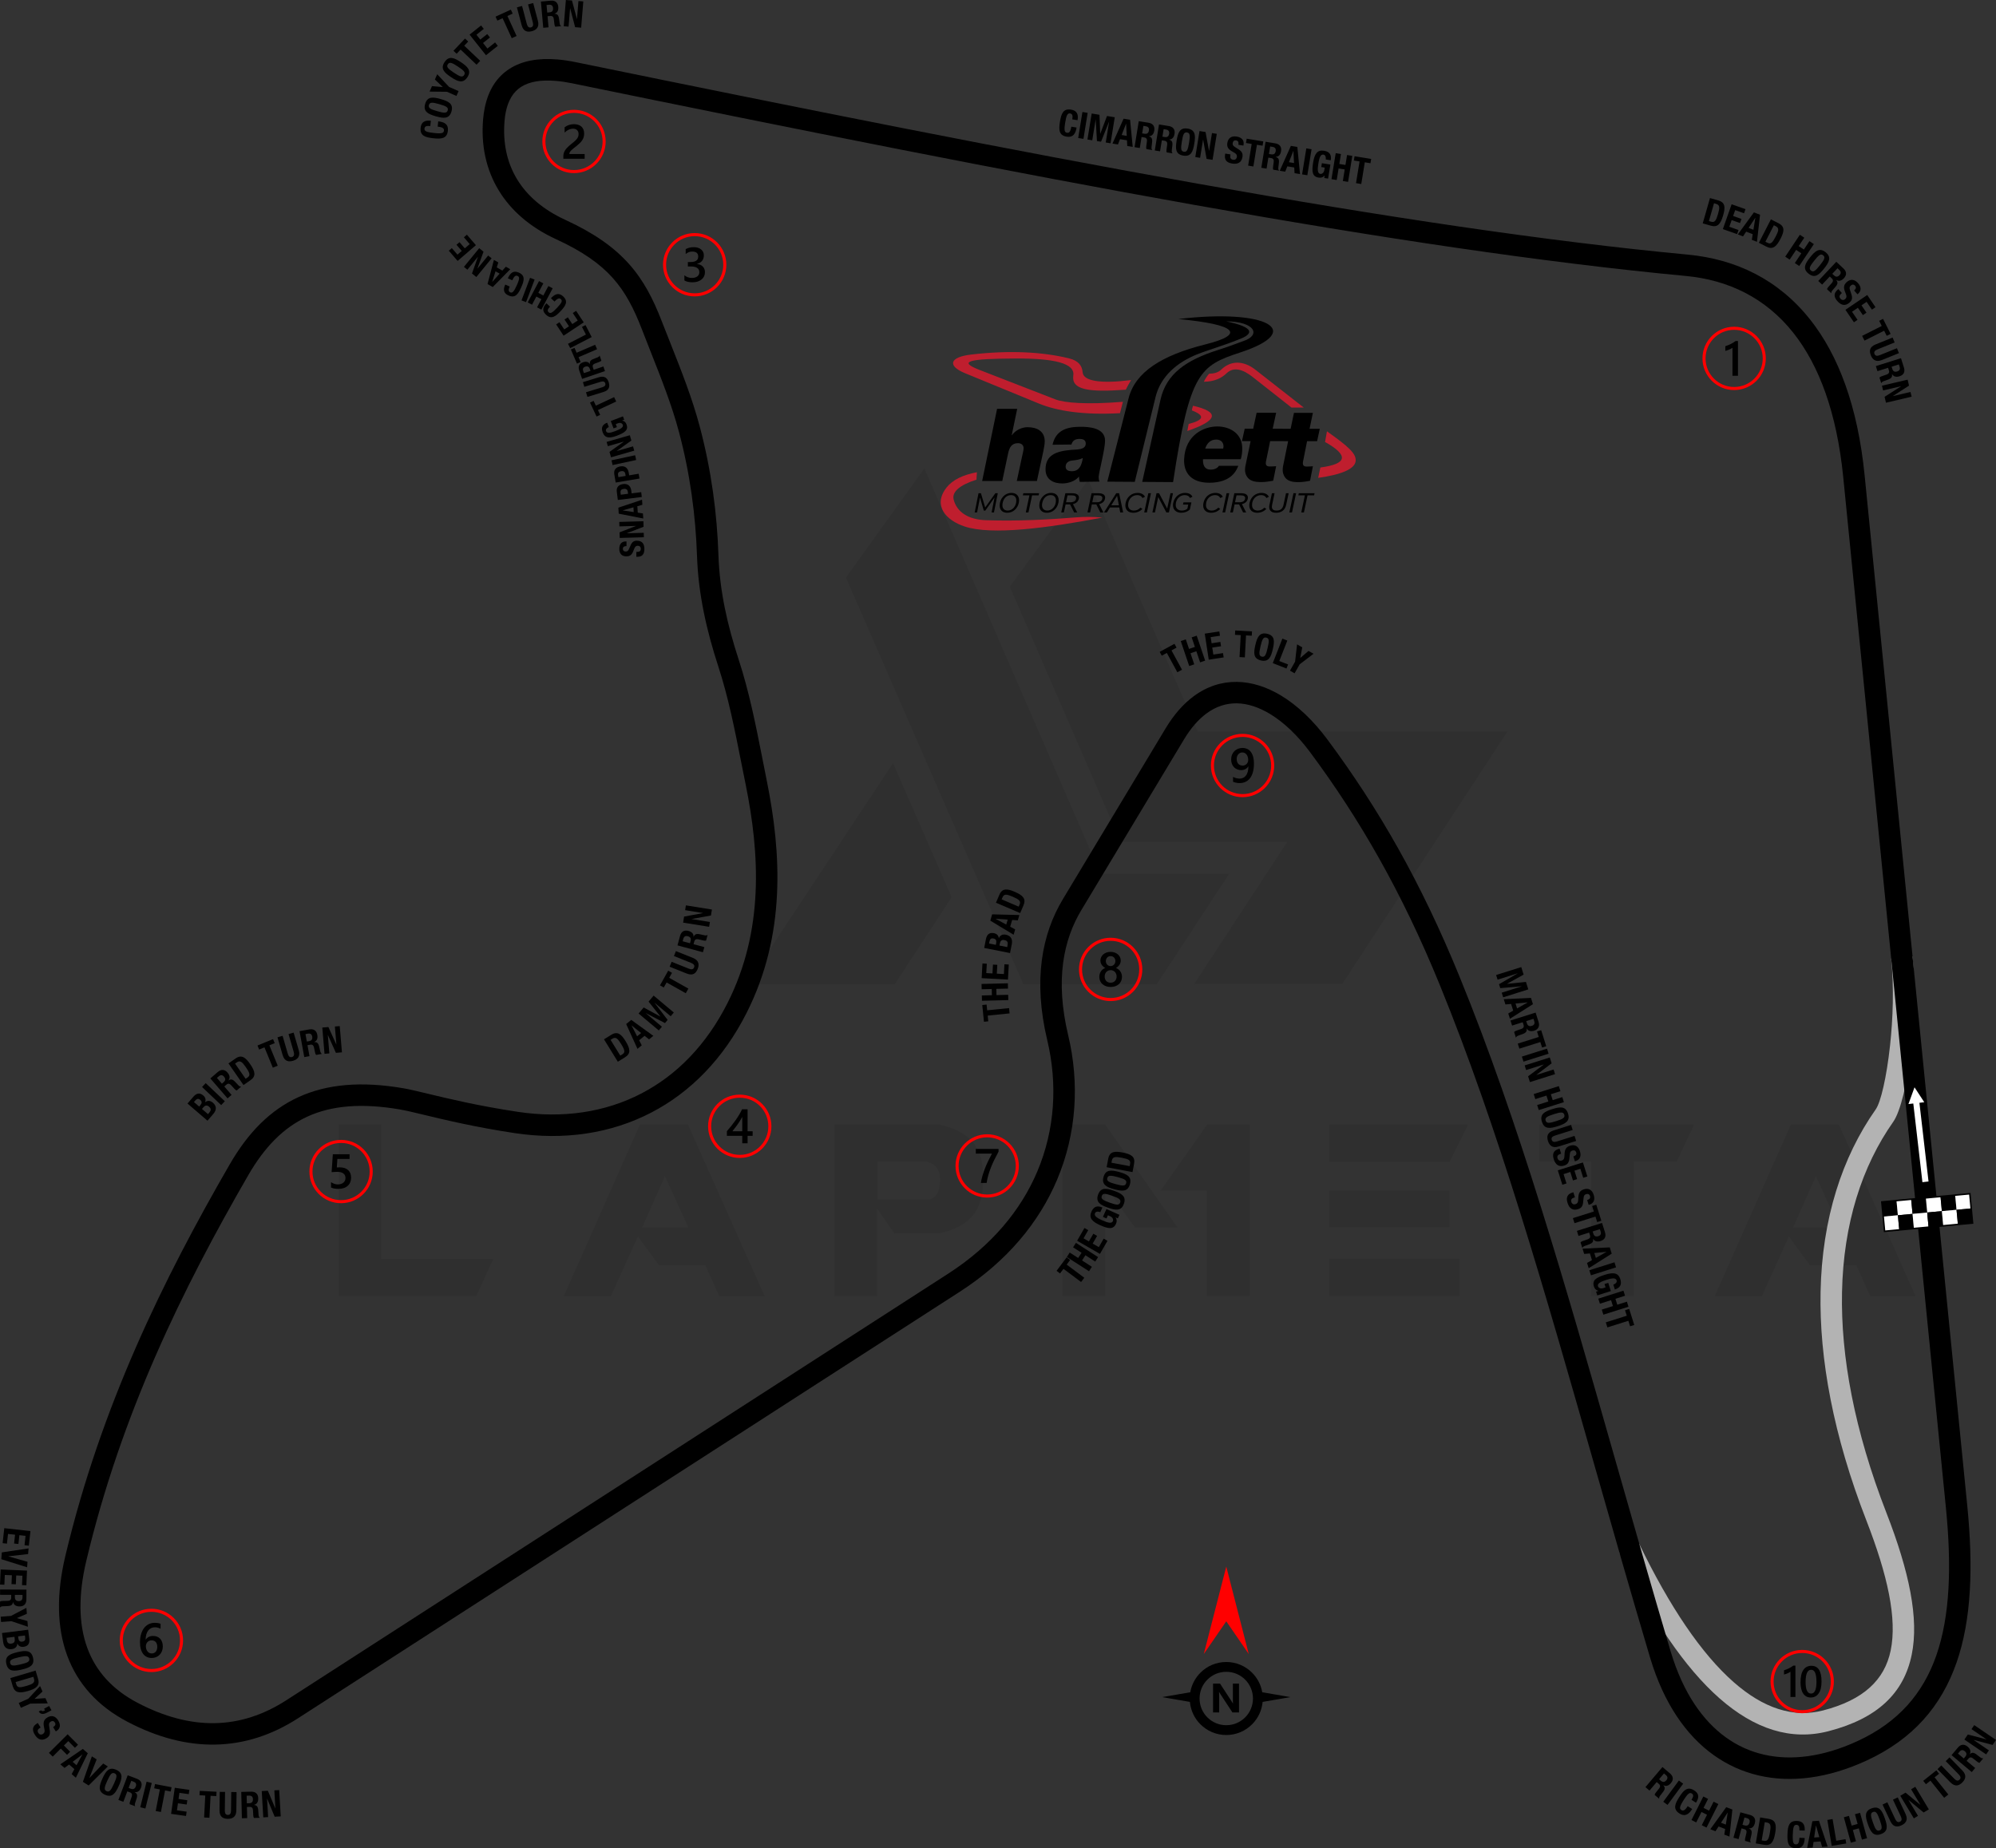 <?xml version="1.0" encoding="UTF-8"?>
<!DOCTYPE svg PUBLIC "-//W3C//DTD SVG 1.1//EN" "http://www.w3.org/Graphics/SVG/1.1/DTD/svg11.dtd">
<!-- Creator: CorelDRAW 2020 (64-Bit) -->
<svg xmlns="http://www.w3.org/2000/svg" xml:space="preserve" width="228.991mm" height="212.08mm" version="1.1" style="shape-rendering:geometricPrecision; text-rendering:geometricPrecision; image-rendering:optimizeQuality; fill-rule:evenodd; clip-rule:evenodd"
viewBox="0 0 17089.55 15827.43"
 xmlns:xlink="http://www.w3.org/1999/xlink"
 xmlns:xodm="http://www.corel.com/coreldraw/odm/2003">
 <rect x="0" y="0" width="17089.55" height="15827.43" fill="#333333" stroke="none"/>
 <defs>
  <style type="text/css">
   <![CDATA[
    .str0 {stroke:red;stroke-width:26.33;stroke-miterlimit:22.926}
    .str1 {stroke:black;stroke-width:13.16;stroke-miterlimit:22.926}
    .fil3 {fill:none}
    .fil9 {fill:black}
    .fil4 {fill:black}
    .fil10 {fill:#BF1E2E}
    .fil5 {fill:white}
    .fil8 {fill:black;fill-rule:nonzero}
    .fil2 {fill:black;fill-rule:nonzero}
    .fil1 {fill:#B3B3B3;fill-rule:nonzero}
    .fil6 {fill:red;fill-rule:nonzero}
    .fil7 {fill:white;fill-rule:nonzero}
    .fil0 {fill:black;fill-opacity:0.071}
   ]]>
  </style>
 </defs>
 <g id="Layer_x0020_1">
  <g id="_2090178109600">
   <g>
    <g id="Layer-1">
     <path class="fil0" d="M2899.51 11097.98l0 -1471.1 365.33 0 0 1152.04 959.63 0 -146.14 319.06 -1178.82 0zm6417.79 -6990.16l937.7 2155.5 2652.37 0 -1415.08 2162.81 -1266.51 0 0 -2.43 794.01 -1212.93 -1424.83 0 -949.88 -2187.16 672.23 -915.78zm-1169.09 3575.46l-487.12 745.29 -1266.5 0 0 -2.43 1251.9 -1892.46 501.73 1149.6zm-1600.19 3417.14l-389.69 0 -119.35 -265.48 -397 0 -180.23 -245.99 -231.38 511.47 -404.31 0 652.74 -1471.1 411.61 0 657.61 1471.1zm-655.17 -589.41l-199.72 -438.41 -194.85 438.41 394.57 0zm1619.67 -238.69l443.28 0c63.32,-19.49 94.99,-77.94 92.55,-175.36 0,-80.38 -38.96,-131.53 -121.77,-151.01l-414.05 0 0 326.37zm146.13 292.27l-148.57 -214.34 0 747.73 -365.33 0 0 -1471.1 879.25 0c258.17,46.28 389.69,185.1 392.13,421.36l0 87.68c-2.43,238.69 -131.52,382.39 -387.26,426.23l-370.21 -0.01 0 2.44zm2423.42 -53.58l-365.34 0 -253.3 -350.73 0 937.71 -367.78 0 0 -1471.1 365.34 0 621.08 884.12zm253.3 -881.69l365.34 0 0 1468.67 -367.78 0 0 -901.17 -397.01 0 399.44 -567.5zm2162.81 1149.6l0 319.06 -1117.94 0 0 -319.06 1117.94 0zm-87.68 -584.54l0 314.2 -1030.26 -0.01 0 -314.19 1030.26 0zm160.74 -565.06l-160.74 321.5 -1030.26 0 0 -321.5 1191 0zm1047.31 316.63l-440.84 0 0 -316.63 1327.4 0 -148.57 316.63 -367.78 0 0 1152.04 -367.78 0 0 -1152.04 -2.43 0zm2783.89 1154.47l-389.69 0 -119.35 -265.48 -397 0 -180.24 -245.99 -231.38 511.47 -404.31 0 652.74 -1471.1 411.61 0 657.61 1471.1zm-655.17 -589.41l-199.72 -438.41 -194.84 438.41 394.57 0z"/>
     <polygon class="fil0" points="7242.18,4945.66 8761.99,8428.56 9904.28,8428.56 10525.36,7481.12 9422.03,7481.12 7914.4,4010.4 "/>
    </g>
   </g>
  </g>
  <path class="fil1" d="M14032.58 13216.04c263.53,544.63 534.8,945.53 810.43,1188.1 254.23,223.75 510.41,308.91 765.44,242.94 345.64,-89.4 527.39,-260.43 579.5,-514.24 55.82,-271.87 -25.53,-642.67 -207.73,-1111.25 -283.85,-730.01 -404.17,-1386.56 -392.67,-1958.32 12.63,-627.74 183.86,-1153.72 472.23,-1563.48 43.7,-62.09 92.85,-275.69 122.44,-545.1 25.58,-232.78 34.37,-501.54 10.01,-746.14l182.86 -18c25.75,258.58 16.69,540.51 -10.01,783.57 -32.81,298.71 -95.15,546.66 -154.84,631.49 -268.05,380.87 -427.27,872.3 -439.11,1461.25 -11.03,548.65 105.54,1181.54 380.43,1888.5 194.65,500.6 280.01,904.29 216.37,1214.19 -67.34,327.98 -291.23,546.13 -713.4,655.33 -318.99,82.51 -631.09,-16.68 -933.18,-282.54 -294,-258.74 -579.9,-679.22 -854.35,-1246.4l165.57 -79.91z"/>
  <path class="fil2" d="M12495.42 8360.68c510.39,1249.49 906.8,2640.29 1336.41,4147.65 152.65,535.6 309.47,1085.82 470.86,1629.29 27.46,92.47 59.55,178.1 95.85,256.86 131.06,284.42 316.06,475.3 535.01,574.07 218.52,98.58 473.91,106.82 745.92,26.05 73.38,-21.79 148.29,-50.22 224.28,-85.23 348.6,-160.63 561.53,-407.49 675.14,-734.53 117.1,-337.07 131.77,-761.65 81.53,-1266.03l-878.67 -8821.43c-55.22,-554.4 -207.31,-959.4 -427.57,-1237.38 -237.49,-299.74 -557.1,-452.7 -920.84,-486.94 -1216.22,-114.5 -2620.07,-325.65 -4209.23,-608.71 -1583.1,-281.99 -3362.33,-637.79 -5328.19,-1041.48 -47.25,-9.7 -92.94,-16.44 -137,-20.19 -127.62,-10.86 -227.08,6.21 -297.4,51.35 -66.46,42.66 -110.4,114.12 -131.01,214.52 -4.64,22.61 -8.19,48.18 -10.61,76.65 -15.66,184.06 19.05,355.32 108.18,501.32 85.23,139.61 220.97,258.25 410.81,345.54 248.77,114.38 417.78,234.74 544.37,376.01 126.97,141.68 208.47,300.85 283.12,493.83 12.15,31.41 43.2,109.88 74.17,188.15 94.17,238 185.95,469.95 249.94,710.12 50.27,188.65 87.53,375.92 113.74,560.91 26.04,183.8 41.1,366 47.12,545.63 5.09,151.91 24.22,300.89 53.99,448.48 29.74,147.39 70.73,295.12 119.4,444.15 90.2,276.17 146.68,562.27 204.02,852.7l35.48 179.57c63.05,311.15 104.38,639.96 88.44,974.17 -16.12,337.84 -90.48,680.57 -259.25,1015.4 -200.16,397.13 -483.04,682.38 -816.86,855.82 -347.95,180.8 -749.71,239.45 -1169.51,176.17 -338.05,-50.95 -597.51,-113.39 -779.68,-157.22 -84.59,-20.36 -151.54,-36.47 -204.47,-45.52 -325.45,-55.68 -582.25,-33.96 -790.01,60.85 -206.33,94.15 -369.1,262.93 -507.05,501.7 -281.27,486.85 -553.18,997.4 -792.09,1543.7 -238.34,545 -444.35,1126.94 -594.81,1758.6 -69.82,293.14 -66.06,543.48 8.64,747.02 73.35,199.83 217.01,357.3 428.34,468.41 231.93,121.94 453.29,178.86 663.45,175.07 213.2,-3.84 417.3,-70.65 611.44,-195.79l5667.03 -3652.98c375.34,-241.94 623.97,-546.29 763.01,-874.59 153.13,-361.54 174.1,-753.81 85.61,-1124.78 -61.52,-257.91 -72.67,-484.73 -46.52,-684.41 26.48,-202.1 91.19,-375.38 180.74,-524.3l878.73 -1461.2c71.88,-119.53 152.75,-210.33 239.66,-274.85 115.71,-85.9 241.2,-125.19 370.3,-123.72 126.4,1.44 254.1,42.04 377.36,116.16 141.02,84.8 277.26,214 399.39,378.51 218.51,294.36 418.9,600.22 605.4,932.5 185.92,331.25 359.08,690.97 523.85,1094.34zm1159.31 4198.04c-429.09,-1505.53 -825.01,-2894.62 -1329.2,-4128.93 -160.46,-392.81 -330.58,-745.77 -514.49,-1073.46 -183.34,-326.65 -379.39,-626.05 -592.44,-913.06 -107.83,-145.27 -225.9,-257.99 -346.12,-330.29 -95.86,-57.64 -192.24,-89.19 -284.5,-90.23 -89.57,-1.01 -177.45,26.84 -259.45,87.72 -67.99,50.47 -132.5,123.59 -191.43,221.58l-878.73 1461.2c-77.37,128.66 -133.31,278.61 -156.26,453.76 -23.26,177.58 -12.67,382.16 43.64,618.17 97.13,407.13 73.54,838.98 -95.68,1238.53 -153.03,361.32 -424.57,694.92 -832.84,958.1l-5667.03 3652.98c-222.57,143.47 -458.82,220.09 -707.91,224.58 -241.2,4.35 -492.19,-59.35 -751.99,-195.95 -253.08,-133.06 -425.96,-323.93 -515.45,-567.76 -87.39,-238.11 -93.46,-523.97 -15.12,-852.85 152.83,-641.62 362.63,-1233.97 605.6,-1789.56 242.4,-554.27 517.36,-1070.68 801.45,-1562.42 156.86,-271.51 345.95,-465.25 589.84,-576.55 242.46,-110.65 534.31,-137.36 897.27,-75.26 51.4,8.79 124.11,26.29 215.99,48.4 176.13,42.37 426.96,102.74 764.56,153.63 381.23,57.46 744.44,5.05 1057.2,-157.45 300.42,-156.09 555.82,-414.4 737.66,-775.2 156.04,-309.58 224.84,-627.4 239.81,-941.24 15.14,-317.49 -24.48,-631.58 -84.85,-929.53 -23.86,-117.76 -29.8,-147.92 -36.2,-180.31 -56.34,-285.4 -111.84,-566.53 -198.25,-831.11 -50.03,-153.21 -92.65,-307.46 -124.44,-465.02 -31.75,-157.37 -52.15,-316.39 -57.59,-478.72 -5.76,-171.86 -20.36,-347.47 -45.67,-526.19 -25.16,-177.53 -61,-357.56 -109.43,-539.31 -60.32,-226.37 -150.71,-454.82 -243.46,-689.24 -18.46,-46.67 -37.21,-94.03 -74.17,-189.6 -67.27,-173.89 -139.29,-315.74 -248.57,-437.68 -109.65,-122.36 -259.69,-228.29 -483.89,-331.38 -225.11,-103.5 -387.6,-246.72 -491.44,-416.79 -110.46,-180.92 -153.74,-389.95 -134.83,-612.19 2.82,-33.12 7.56,-65.89 14.21,-98.25 31.1,-151.45 102.09,-262.26 211.64,-332.59 105.67,-67.83 243.37,-94.49 411.87,-80.14 48.7,4.14 101.59,12.08 158.6,23.78 1954.49,401.35 3728.11,755.93 5323.14,1040.05 1588.97,283.03 2988.63,493.76 4194.11,607.26 413.14,38.89 776.87,213.54 1048.26,556.06 241.49,304.78 407.54,741.64 466.45,1333.12l878.67 8821.43c52.75,529.57 35.9,979.54 -90.89,1344.49 -130.27,375 -373.65,657.7 -771.6,841.07 -83.65,38.55 -166.98,70.09 -249.48,94.59 -314.81,93.48 -613.81,82.41 -873.34,-34.67 -259.11,-116.88 -475.89,-338.06 -626.43,-664.77 -39.77,-86.3 -75,-180.34 -105.21,-282.06 -169.31,-570.15 -322.48,-1107.55 -471.59,-1630.73z"/>
  <g id="_2090178071200">
   <path class="fil3 str0" d="M8452.13 9726.16c142.45,0 257.94,115.49 257.94,257.95 0,142.46 -115.49,257.94 -257.94,257.94 -142.46,0 -257.95,-115.48 -257.95,-257.94 0,-142.46 115.49,-257.95 257.95,-257.95z"/>
   <path class="fil4" d="M8549.37 9862.14c-12.19,22.3 -23.7,44.4 -34.51,66.23 -10.87,21.9 -20.64,43.79 -29.43,65.89 -8.81,22.03 -16.42,44.27 -22.94,66.64 -6.51,22.45 -11.49,45.3 -15.03,68.73l-49.32 0c3.25,-20.86 7.9,-41.64 13.93,-62.43 6.02,-20.78 13.09,-41.49 21.19,-62.27 8.1,-20.79 17.19,-41.64 27.31,-62.63 10.05,-20.99 20.78,-42.2 32.14,-63.53l-137.8 0 0 -40.18 194.48 0 0 23.55z"/>
  </g>
  <g id="_2090178096112">
   <path class="fil3 str0" d="M1296.29 13789.3c142.46,0 257.94,115.48 257.94,257.94 0,142.45 -115.48,257.94 -257.94,257.94 -142.45,0 -257.94,-115.49 -257.94,-257.94 0,-142.46 115.48,-257.94 257.94,-257.94z"/>
   <path class="fil4" d="M1394.01 14099.1c0,14.61 -2.42,27.99 -7.21,40.03 -4.78,11.99 -11.43,22.37 -19.94,31.11 -8.52,8.73 -18.64,15.52 -30.34,20.3 -11.72,4.85 -24.39,7.21 -38.11,7.21 -14.61,0 -28.06,-2.84 -40.26,-8.52 -12.25,-5.69 -22.79,-14.13 -31.66,-25.36 -8.87,-11.22 -15.72,-25.21 -20.64,-41.91 -4.85,-16.69 -7.27,-36.09 -7.27,-58.12 0,-26.94 3.18,-50.85 9.63,-71.7 6.45,-20.78 15.24,-38.24 26.46,-52.3 11.22,-14.13 24.45,-24.8 39.63,-32.08 15.11,-7.34 31.52,-11.02 49.11,-11.02 10.96,0 20.93,0.76 29.93,2.28 9.02,1.46 16.22,3.54 21.63,6.1l0 42.4c-6.94,-3.52 -14.28,-6.51 -22.18,-8.93 -7.82,-2.43 -16.82,-3.67 -26.94,-3.67 -11.36,0 -21.9,2.28 -31.45,6.93 -9.63,4.57 -17.94,11.28 -24.88,20.15 -6.99,8.87 -12.46,19.88 -16.48,32.91 -3.96,13.03 -6.03,28.12 -6.16,45.17l1.24 0c6.24,-9.63 14.63,-17.18 25.22,-22.72 10.67,-5.55 23.14,-8.31 37.48,-8.31 12.75,0 24.18,2 34.42,6.16 10.19,4.15 18.93,10.05 26.12,17.87 7.28,7.76 12.9,17.25 16.76,28.4 3.96,11.16 5.9,23.7 5.9,37.63zm-47.45 3.87c0,-8.37 -1.04,-16 -2.99,-22.93 -1.94,-6.93 -4.91,-12.81 -8.94,-17.73 -3.94,-4.99 -9,-8.79 -15.03,-11.49 -5.96,-2.7 -13.09,-4.03 -21.19,-4.03 -8.1,0 -15.24,1.46 -21.4,4.37 -6.16,2.91 -11.3,6.72 -15.52,11.43 -4.22,4.7 -7.34,10.18 -9.42,16.21 -2.07,6.09 -3.19,12.33 -3.19,18.7 0,6.93 1.04,13.99 2.99,21.19 1.94,7.27 4.99,13.85 9,19.81 4.09,5.97 9.28,10.82 15.52,14.69 6.3,3.88 13.79,5.82 22.45,5.82 7.69,0 14.54,-1.45 20.51,-4.28 5.96,-2.85 10.94,-6.79 14.88,-11.78 4.03,-5 7.07,-10.96 9.15,-17.75 2.07,-6.85 3.19,-14.27 3.19,-22.24z"/>
  </g>
  <g id="_2090178104896">
   <path class="fil3 str0" d="M2920.24 9774.3c142.46,0 257.94,115.48 257.94,257.94 0,142.46 -115.48,257.94 -257.94,257.94 -142.45,0 -257.94,-115.48 -257.94,-257.94 0,-142.45 115.48,-257.94 257.94,-257.94z"/>
   <path class="fil4" d="M2834.26 10168.4l0 -45.24c19.12,12.88 38.45,19.25 58.06,19.25 19.73,0 35.67,-4.99 47.66,-15.11 12.05,-10.05 18.08,-23.49 18.08,-40.32 0,-16.48 -6.09,-29.3 -18.36,-38.51 -12.25,-9.22 -29.78,-13.79 -52.64,-13.79 -7.84,0 -23.76,0.76 -47.73,2.42l10.39 -153.02 143.26 0 0 40.18 -104.11 0 -4.85 72.87c9.34,-0.55 17.79,-0.82 25.34,-0.82 30.84,0 54.73,7.9 71.57,23.76 16.84,15.79 25.28,37.48 25.28,64.91 0,28.81 -9.7,51.96 -28.96,69.35 -19.25,17.39 -45.79,26.05 -79.47,26.05 -28.4,0 -49.6,-3.96 -63.52,-11.99z"/>
  </g>
  <g id="_2091480743856">
   <path class="fil3 str0" d="M5947.79 2009.02c142.46,0 257.94,115.49 257.94,257.94 0,142.46 -115.48,257.94 -257.94,257.94 -142.45,0 -257.94,-115.48 -257.94,-257.94 0,-142.45 115.48,-257.94 257.94,-257.94z"/>
   <path class="fil4" d="M5859.82 2401.78l0 -44.28c18.99,15.03 40.31,22.51 64.15,22.51 19.33,0 34.84,-4.36 46.41,-13.16 11.58,-8.79 17.33,-20.7 17.33,-35.75 0,-32.97 -25.23,-49.52 -75.73,-49.52l-22.52 0 0 -37.76 21.55 0c44.75,0 67.13,-15.51 67.13,-46.61 0,-28.69 -17.46,-43.03 -52.31,-43.03 -19.54,0 -37.82,6.94 -55,20.87l0 -41.78c19.75,-11.09 43.09,-16.7 69.97,-16.7 25.84,0 46.56,6.52 62.14,19.54 15.52,12.96 23.34,29.58 23.34,49.88 0,38.3 -19.54,62.97 -58.47,73.91l0 0.84c20.99,2 37.55,9.34 49.74,21.96 12.19,12.69 18.22,28.48 18.22,47.39 0,26.12 -9.78,47.24 -29.37,63.24 -19.67,16.08 -45.52,24.05 -77.59,24.05 -28.82,0 -51.82,-5.19 -69,-15.58z"/>
  </g>
  <g id="_2091480744288">
   <path class="fil3 str0" d="M6333.67 9386.69c142.45,0 257.94,115.49 257.94,257.94 0,142.45 -115.48,257.94 -257.94,257.94 -142.46,0 -257.94,-115.49 -257.94,-257.94 0,-142.45 115.48,-257.94 257.94,-257.94z"/>
   <path class="fil4" d="M6400.78 9499.12l0 187.95 43.23 0 0 39.14 -43.23 0 0 63.94 -45.66 0 0 -63.94 -131.77 0 0 -39.55c11.93,-13.45 24.12,-27.93 36.66,-43.58 12.54,-15.58 24.58,-31.58 36.17,-47.87 11.57,-16.27 22.22,-32.63 32.14,-48.97 9.91,-16.42 18.22,-32.08 24.94,-47.11l47.52 0zm-45.66 187.95l0 -122.21c-14.75,26.54 -29.37,49.67 -43.78,69.42 -14.4,19.75 -27.85,37.34 -40.46,52.79l84.24 0z"/>
  </g>
  <g id="_2091480746640">
   <path class="fil3 str0" d="M9509.2 8043.38c142.46,0 257.94,115.49 257.94,257.94 0,142.45 -115.48,257.94 -257.94,257.94 -142.45,0 -257.94,-115.49 -257.94,-257.94 0,-142.45 115.48,-257.94 257.94,-257.94z"/>
   <path class="fil4" d="M9412.21 8365.78c0,-8.37 1.04,-16.48 3.12,-24.31 2.07,-7.9 5.27,-15.11 9.42,-21.75 4.22,-6.66 9.49,-12.61 15.87,-17.88 6.37,-5.25 13.79,-9.48 22.31,-12.75 -12.61,-7.06 -22.58,-16.06 -30.08,-27.08 -7.4,-11.09 -11.15,-23.28 -11.15,-36.66 0,-10.73 2.22,-20.57 6.66,-29.64 4.36,-9.07 10.46,-16.91 18.21,-23.55 7.84,-6.66 16.97,-11.78 27.51,-15.52 10.6,-3.73 22.11,-5.61 34.49,-5.61 12.61,0 24.18,1.94 34.85,5.69 10.6,3.81 19.81,9 27.57,15.66 7.76,6.64 13.85,14.48 18.15,23.55 4.37,9.07 6.51,18.84 6.51,29.43 0,13.37 -3.73,25.57 -11.15,36.66 -7.48,11.02 -17.31,20.02 -29.64,27.08 8.37,3.27 15.79,7.49 22.24,12.69 6.43,5.19 11.78,11.08 16.13,17.73 4.3,6.66 7.55,13.85 9.76,21.75 2.15,7.84 3.19,16 3.19,24.52 0,12.75 -2.36,24.39 -7.06,34.93 -4.79,10.52 -11.37,19.6 -19.9,27.08 -8.51,7.55 -18.76,13.37 -30.69,17.6 -11.84,4.16 -25,6.24 -39.34,6.24 -14.19,0 -27.22,-2.07 -39.08,-6.24 -11.84,-4.22 -22.03,-10.05 -30.61,-17.6 -8.6,-7.48 -15.31,-16.55 -20.09,-27.08 -4.85,-10.54 -7.21,-22.18 -7.21,-34.93zm45.87 -4.02c0,8.24 1.18,15.66 3.6,22.31 2.49,6.64 5.9,12.25 10.39,16.84 4.43,4.57 9.84,8.1 16.15,10.52 6.3,2.42 13.3,3.67 20.99,3.67 7.42,0 14.27,-1.25 20.51,-3.75 6.24,-2.49 11.57,-6.09 16.13,-10.73 4.51,-4.72 8.1,-10.33 10.67,-16.91 2.57,-6.51 3.81,-13.85 3.81,-21.96 0,-7.48 -1.16,-14.48 -3.6,-21.06 -2.49,-6.51 -5.88,-12.25 -10.39,-17.11 -4.43,-4.93 -9.84,-8.73 -16.15,-11.57 -6.3,-2.85 -13.3,-4.3 -20.99,-4.3 -7.27,0 -14.13,1.31 -20.36,3.94 -6.31,2.64 -11.72,6.37 -16.28,11.16 -4.51,4.85 -8.05,10.52 -10.67,17.18 -2.57,6.64 -3.81,13.85 -3.81,21.75zm9.91 -131.56c0,6.1 1.1,11.72 3.25,16.97 2.15,5.19 5.04,9.7 8.72,13.58 3.67,3.88 7.97,6.87 12.9,9 4.91,2.22 10.25,3.27 15.93,3.27 5.69,0 11.02,-1.12 15.94,-3.33 4.91,-2.22 9.28,-5.27 13.02,-9.15 3.67,-3.88 6.66,-8.37 8.81,-13.58 2.15,-5.19 3.25,-10.81 3.25,-16.76 0,-6.09 -1.04,-11.78 -3.12,-17.05 -2.15,-5.25 -4.99,-9.84 -8.66,-13.57 -3.67,-3.81 -7.97,-6.79 -12.96,-8.94 -5.06,-2.15 -10.46,-3.25 -16.28,-3.25 -6.09,0 -11.63,1.1 -16.63,3.33 -4.99,2.21 -9.28,5.33 -12.88,9.28 -3.6,3.88 -6.37,8.45 -8.31,13.64 -2.02,5.19 -2.97,10.73 -2.97,16.55z"/>
  </g>
  <g id="_2091480746400">
   <path class="fil3 str0" d="M10638.61 6297.3c142.46,0 257.94,115.48 257.94,257.94 0,142.45 -115.48,257.94 -257.94,257.94 -142.45,0 -257.94,-115.48 -257.94,-257.94 0,-142.46 115.49,-257.94 257.94,-257.94z"/>
   <path class="fil4" d="M10736.12 6539.32c0,29.11 -3.12,54.11 -9.42,75.11 -6.31,20.99 -14.97,38.24 -25.99,51.75 -11.02,13.51 -23.97,23.48 -38.72,29.93 -14.84,6.43 -30.76,9.63 -47.81,9.63 -5.54,0 -11.15,-0.34 -16.76,-0.97 -5.61,-0.7 -10.94,-1.6 -16,-2.64 -5.13,-1.1 -9.7,-2.28 -13.85,-3.6 -4.09,-1.24 -7.55,-2.49 -10.25,-3.75l0 -42.39c2.84,1.73 6.37,3.54 10.6,5.33 4.15,1.88 8.73,3.46 13.64,4.93 4.99,1.39 10.12,2.57 15.45,3.39 5.34,0.91 10.54,1.39 15.52,1.39 11.49,0 21.96,-2.28 31.37,-6.72 9.43,-4.51 17.39,-11.09 24.05,-19.88 6.64,-8.81 11.7,-19.75 15.31,-32.76 3.6,-13.1 5.4,-28.2 5.4,-45.39l-0.84 0c-2.42,4.3 -5.61,8.39 -9.63,12.27 -4.02,3.88 -8.6,7.27 -13.72,10.18 -5.13,2.91 -10.88,5.19 -17.12,7 -6.3,1.73 -13.02,2.63 -20.22,2.63 -12.19,0 -23.48,-2.13 -34.02,-6.43 -10.46,-4.22 -19.54,-10.25 -27.28,-18.15 -7.7,-7.84 -13.72,-17.4 -18.15,-28.62 -4.37,-11.22 -6.58,-23.76 -6.58,-37.55 0,-15.16 2.49,-28.82 7.48,-41.08 5.06,-12.27 11.91,-22.66 20.72,-31.24 8.79,-8.6 19.18,-15.24 31.03,-19.88 11.91,-4.72 24.87,-7.07 38.79,-7.07 13.09,0 25.57,2.49 37.27,7.42 11.72,4.99 21.96,12.81 30.84,23.55 8.87,10.81 15.85,24.66 21.12,41.7 5.19,17.05 7.76,37.69 7.76,61.93zm-49.12 -31.03c0,-9.76 -1.24,-18.64 -3.73,-26.6 -2.49,-7.97 -5.97,-14.84 -10.46,-20.51 -4.43,-5.69 -9.78,-10.12 -15.94,-13.16 -6.09,-3.12 -12.88,-4.72 -20.15,-4.72 -6.52,0 -12.69,1.33 -18.57,3.96 -5.9,2.63 -11.02,6.45 -15.45,11.3 -4.37,4.84 -7.9,10.73 -10.46,17.66 -2.57,6.87 -3.81,14.55 -3.81,22.93 0,9.22 1.24,17.33 3.73,24.31 2.49,7.07 5.96,12.96 10.46,17.81 4.43,4.79 9.84,8.46 16.15,10.96 6.22,2.5 13.22,3.74 20.78,3.74 6.79,0 13.03,-1.24 18.78,-3.74 5.75,-2.49 10.73,-5.9 15.03,-10.19 4.22,-4.22 7.55,-9.28 10.05,-15.09 2.42,-5.82 3.6,-12.06 3.6,-18.64z"/>
  </g>
  <g id="_2091480745488">
   <path class="fil3 str0" d="M15430.27 14141.7c142.46,0 257.94,115.48 257.94,257.94 0,142.46 -115.48,257.94 -257.94,257.94 -142.45,0 -257.94,-115.48 -257.94,-257.94 0,-142.45 115.48,-257.94 257.94,-257.94z"/>
   <path class="fil4" d="M15372.3 14263.17l0 268.55 -42.52 0 0 -216.52c-7.67,5.5 -15.95,10.2 -24.82,14.02 -8.81,3.87 -18.94,7.25 -30.32,10.18l0 -36.26c7.13,-2.31 13.94,-4.74 20.5,-7.31 6.63,-2.56 13.13,-5.44 19.51,-8.62 6.43,-3.19 12.87,-6.76 19.45,-10.63 6.52,-3.95 13.25,-8.38 20.26,-13.4l17.94 0zm130.64 272.92c-27.31,0 -48.71,-11.13 -64.02,-33.52 -15.31,-22.32 -22.94,-54.64 -22.94,-96.91 0,-46.4 7.93,-81.47 23.93,-105.29 16.02,-23.81 39.08,-35.76 69.29,-35.76 57.77,0 86.59,44.9 86.59,134.68 0,44.46 -8.12,78.33 -24.43,101.72 -16.26,23.38 -39.08,35.08 -68.41,35.08zm4.26 -237.53c-31.9,0 -47.84,35.08 -47.84,105.29 0,65.73 15.63,98.54 46.89,98.54 30.75,0 46.14,-33.38 46.14,-100.15 0,-69.16 -15.06,-103.68 -45.19,-103.68z"/>
  </g>
  <g id="_2091480745728">
   <path class="fil3 str0" d="M14847.57 2811.12c142.45,0 257.94,115.48 257.94,257.94 0,142.46 -115.48,257.94 -257.94,257.94 -142.46,0 -257.94,-115.48 -257.94,-257.94 0,-142.45 115.48,-257.94 257.94,-257.94z"/>
   <path class="fil4" d="M14880.28 2920.27l0 297.56 -47.11 0 0 -239.91c-8.52,6.09 -17.67,11.3 -27.51,15.52 -9.76,4.28 -20.99,8.03 -33.6,11.28l0 -40.18c7.9,-2.55 15.45,-5.25 22.72,-8.1 7.34,-2.84 14.55,-6.03 21.61,-9.55 7.13,-3.54 14.27,-7.49 21.55,-11.78 7.21,-4.37 14.69,-9.28 22.45,-14.84l19.88 0z"/>
  </g>
  <g id="_2091480749664">
   <path class="fil3 str0" d="M4914.59 953.41c142.46,0 257.94,115.49 257.94,257.94 0,142.46 -115.48,257.94 -257.94,257.94 -142.45,0 -257.94,-115.48 -257.94,-257.94 0,-142.45 115.48,-257.94 257.94,-257.94z"/>
   <path class="fil4" d="M5005.93 1359.33l-182.69 0 0 -22.51c0,-9.22 1.31,-17.89 3.88,-25.92 2.57,-8.05 6.03,-15.6 10.33,-22.73 4.36,-7.06 9.42,-13.78 15.24,-20.09 5.82,-6.3 12.05,-12.39 18.63,-18.28 6.66,-5.88 13.45,-11.57 20.3,-17.05 6.93,-5.46 13.72,-10.94 20.3,-16.48 6.24,-5.34 11.91,-10.46 17.05,-15.6 5.19,-5.04 9.55,-10.31 13.22,-15.72 3.67,-5.4 6.52,-11.09 8.52,-17.12 2.02,-6.02 3.04,-12.54 3.04,-19.6 0,-7.69 -1.18,-14.42 -3.52,-20.16 -2.43,-5.75 -5.69,-10.6 -9.99,-14.4 -4.22,-3.88 -9.28,-6.79 -15.11,-8.73 -5.81,-2.02 -12.18,-2.99 -19.12,-2.99 -11.84,0 -23.96,2.78 -36.3,8.31 -12.33,5.55 -24.17,13.87 -35.54,25.02l0 -45.32c5.97,-4.43 11.99,-8.3 18.09,-11.63 6.09,-3.33 12.4,-6.1 18.91,-8.31 6.45,-2.28 13.3,-3.88 20.43,-4.99 7.21,-1.12 14.82,-1.67 22.93,-1.67 13.16,0 25.09,1.73 35.75,5.19 10.67,3.46 19.82,8.52 27.43,15.24 7.56,6.73 13.38,15.05 17.53,25.09 4.16,9.97 6.18,21.46 6.18,34.49 0,11.78 -1.46,22.37 -4.37,31.73 -2.91,9.42 -7,18.15 -12.33,26.31 -5.34,8.1 -11.86,15.81 -19.41,23.15 -7.54,7.27 -16.06,14.82 -25.34,22.51 -7.9,6.37 -15.66,12.54 -23.49,18.57 -7.76,6.03 -14.75,11.91 -20.99,17.66 -6.24,5.76 -11.3,11.51 -15.11,17.25 -3.88,5.75 -5.82,11.51 -5.82,17.31l0 1.04 131.36 0 0 40.4z"/>
  </g>
  <g id="_2091480750144">
   <g>
    <rect class="fil4" transform="matrix(1.453 -0.136 0.136 1.453 16112 10292.6)" width="86.38" height="86.38"/>
    <rect class="fil5" transform="matrix(1.453 -0.136 0.136 1.453 16237.6 10280.9)" width="86.38" height="86.38"/>
    <rect class="fil4" transform="matrix(1.453 -0.136 0.136 1.453 16363.1 10269.2)" width="86.38" height="86.38"/>
    <rect class="fil5" transform="matrix(1.453 -0.136 0.136 1.453 16488.7 10257.5)" width="86.38" height="86.38"/>
    <rect class="fil4" transform="matrix(1.453 -0.136 0.136 1.453 16614.3 10245.8)" width="86.38" height="86.38"/>
    <rect class="fil5" transform="matrix(1.453 -0.136 0.136 1.453 16739.8 10234)" width="86.38" height="86.38"/>
    <rect class="fil5" transform="matrix(1.453 -0.136 0.136 1.453 16123.7 10418.1)" width="86.38" height="86.38"/>
    <rect class="fil4" transform="matrix(1.453 -0.136 0.136 1.453 16249.3 10406.4)" width="86.38" height="86.38"/>
    <rect class="fil5" transform="matrix(1.453 -0.136 0.136 1.453 16374.9 10394.7)" width="86.38" height="86.38"/>
    <rect class="fil4" transform="matrix(1.453 -0.136 0.136 1.453 16500.4 10383)" width="86.38" height="86.38"/>
    <rect class="fil5" transform="matrix(1.453 -0.136 0.136 1.453 16626 10371.3)" width="86.38" height="86.38"/>
    <rect class="fil4" transform="matrix(1.453 -0.136 0.136 1.453 16751.5 10359.6)" width="86.38" height="86.38"/>
   </g>
   <polygon class="fil3 str1" points="16865.38,10222.34 16877.08,10347.89 16888.78,10473.45 16763.24,10485.16 16637.69,10496.86 16512.12,10508.57 16386.57,10520.29 16261.01,10531.99 16135.45,10543.7 16123.75,10418.15 16112.04,10292.6 16237.59,10280.88 16363.15,10269.18 16488.71,10257.47 16614.26,10245.75 16739.81,10234.05 "/>
  </g>
  <g id="_2091480748848">
   <path class="fil2" d="M10499.16 14232.07c86.22,0 164.36,35.01 220.94,91.58l0.17 0.17c44.62,44.62 75.8,102.65 87,167.48l241.07 41.52 -237.83 40.96c-6.88,74.78 -40.08,141.92 -90.24,192.08l-0.17 0c-56.58,56.56 -134.72,91.57 -220.94,91.57 -86.35,0 -164.54,-35.01 -221.11,-91.57 -50.17,-50.17 -83.36,-117.32 -90.23,-192.08l-237.83 -40.96 241.07 -41.52c11.2,-64.83 42.37,-122.86 87,-167.48l0 -0.17c56.57,-56.57 134.77,-91.58 221.11,-91.58zm109.06 432.15l-56.14 0 -101.85 -155.23c-5.94,-9.06 -10.12,-15.87 -12.4,-20.47l-0.66 0c0.89,8.71 1.35,22.06 1.35,39.93l0 135.77 -52.56 0 0 -247.02 59.99 0 98.01 150.36c4.46,6.81 8.57,13.52 12.4,20.16l0.7 0c-0.94,-5.7 -1.41,-17.05 -1.41,-33.93l0 -136.59 52.56 0 0 247.02zm52.67 -281.2c-41.34,-41.31 -98.55,-66.86 -161.73,-66.86 -63.13,0 -120.3,25.6 -161.65,66.94 -41.4,41.27 -66.95,98.47 -66.95,161.66 0,63.13 25.61,120.3 66.95,161.65 41.34,41.34 98.52,66.94 161.65,66.94 63.18,0 120.39,-25.55 161.73,-66.86 41.27,-41.43 66.87,-98.6 66.87,-161.73 0,-63.18 -25.55,-120.39 -66.87,-161.74z"/>
   <polygon class="fil6" points="10499.17,13883.69 10306.68,14163.73 10499.17,13414.97 10691.66,14163.73 "/>
  </g>
  <polygon class="fil7" points="16381.47,9449.53 16459.52,10123.29 16511.84,10117.23 16433.78,9443.47 16475.43,9438.65 16391.92,9310.9 16339.82,9454.36 "/>
  <path class="fil8" d="M14246.89 15186.44l16.4 13.87c15.68,13.26 17.39,28.37 3.92,44.29 -15.71,18.57 -31.24,17.84 -47.88,3.76l-14.47 -12.25 42.04 -49.67zm-158.8 117.24l34.73 29.39 61.63 -72.83 18.57 15.71c13.99,11.84 13.08,25.14 2.13,39.05l-26.99 33.86c-5.48,6.95 -10.26,14.08 -10.96,21.76l37.62 31.84 1.22 -1.45c-3.66,-8.89 3.34,-19.12 18.4,-37.4 30.34,-36.82 37.74,-52.9 16.75,-76.04l0.41 -0.49c23,12.43 45.23,4.75 64.61,-18.16 24.9,-29.42 20.19,-59.07 -8.27,-83.15l-64.14 -54.28 -145.71 172.19zm189.28 152.08l133.7 -181.68 -36.64 -26.96 -133.71 181.68 36.64 26.96zm243.33 -18.9c17.63,-27.72 39.25,-70.51 -15.65,-105.44 -57.58,-36.64 -90.89,-0.17 -127.7,57.66 -36.81,57.84 -55.73,103.47 1.84,140.11 50.38,32.05 83.06,3.04 109.18,-38l-38.37 -24.42c-26.12,41.04 -40.83,41.79 -54.69,32.97 -16.52,-10.52 -17.9,-25.99 18.73,-83.57 34.26,-53.84 51.17,-70.41 70.63,-58.02 17.32,11.02 15.28,26.58 -2.35,54.29l38.38 24.43zm-38.4 148.46l40.64 20.45 45 -89.47 47.42 23.84 -45 89.47 40.64 20.44 101.36 -201.52 -40.64 -20.44 -38.76 77.05 -47.42 -23.85 38.76 -77.05 -40.64 -20.44 -101.36 201.52zm161.12 79.04l44.25 16.96 26.81 -40.81 56.05 21.48 -7.34 48.28 44.25 16.96 24.97 -232 -52.51 -20.13 -136.48 189.27zm148.42 -142.73l0.59 0.22 -15.93 102.49 -41.31 -15.83 56.65 -86.88zm144.22 41.86l20.72 5.66c19.81,5.4 27.73,18.37 22.25,38.49 -6.41,23.46 -20.79,29.36 -41.82,23.62l-18.28 -4.99 17.13 -62.78zm-94.47 173.32l43.89 11.98 25.13 -92.05 23.46 6.41c17.68,4.82 22.47,17.27 18.43,34.5l-10.19 42.09c-2.02,8.61 -3.36,17.09 -0.75,24.35l47.55 12.99 0.5 -1.84c-7.07,-6.52 -5.04,-18.73 0.9,-41.67 11.96,-46.19 11.88,-63.89 -16.91,-76l0.16 -0.61c26.11,1.55 43.01,-14.79 50.91,-43.74 10.15,-37.18 -6.63,-62.07 -42.6,-71.89l-81.06 -22.13 -59.41 217.61zm191.31 48.65l70.73 11.93c59.49,10.03 82.31,-22.64 95.6,-101.46 11.03,-65.42 7.01,-110 -55.29,-120.5l-73.53 -12.4 -37.51 222.43zm76.8 -181.84l19 3.2c34.27,5.78 33.96,32.31 25.45,82.79 -10.19,60.44 -19.72,79.02 -50.88,73.76l-19.93 -3.37 26.37 -156.39zm342.19 72.35c1.13,-32.84 -1.98,-80.67 -67.02,-82.9 -68.2,-2.34 -78.39,45.99 -80.73,114.51 -2.35,68.51 4.51,117.44 72.71,119.77 59.67,2.04 73.11,-39.55 74.77,-88.17l-45.46 -1.56c-1.66,48.62 -13.96,56.73 -30.37,56.17 -19.58,-0.67 -28.63,-13.31 -26.29,-81.51 2.19,-63.78 8.34,-86.65 31.4,-85.85 20.52,0.7 26.66,15.14 25.54,47.97l45.46 1.56zm20.85 148.27l47.29 -3.13 7.26 -48.29 59.89 -3.96 13.55 46.91 47.29 -3.13 -74.46 -221.15 -56.11 3.71 -44.71 229.02zm75.03 -191.76l0.63 -0.04 28.44 99.74 -44.14 2.92 15.07 -102.62zm259.56 153.54l-6.19 -36.76 -79.44 13.39 -31.29 -185.69 -44.86 7.56 37.49 222.44 124.3 -20.95zm39.35 -6.66l43.86 -12.08 -26.6 -96.56 51.17 -14.1 26.6 96.56 43.85 -12.08 -59.91 -217.48 -43.85 12.08 22.9 83.15 -51.17 14.09 -22.9 -83.15 -43.86 12.08 59.91 217.48zm145.87 -158.56c22.67,64.7 46.81,107.8 111.21,85.23 64.4,-22.57 56.35,-71.3 33.68,-136.01 -22.67,-64.7 -46.81,-107.79 -111.21,-85.22 -64.41,22.57 -56.36,71.3 -33.69,136zm42.93 -15.05c-19.95,-56.94 -23.52,-80.47 1.84,-89.35 25.34,-8.87 37.25,11.72 57.2,68.67 20.06,57.25 23.51,80.47 -1.83,89.35 -25.35,8.88 -37.14,-11.42 -57.21,-68.67zm82.58 -152.88l66.89 142.41c25.66,54.61 62.64,50.86 96.1,35.14 33.46,-15.72 58.75,-44.35 34.3,-96.4l-66.9 -142.41 -41.18 19.34 66.9 142.41c9.54,20.31 11.79,37.74 -7.37,46.74 -19.16,9 -31.14,-3.87 -40.67,-24.17l-66.9 -142.41 -41.17 19.34zm151.93 -75.17l116.05 193.43 35.76 -21.46 -81.26 -135.46 0.54 -0.32 128.95 106.85 44.43 -26.66 -116.05 -193.43 -35.76 21.45 79.48 132.48 -0.54 0.32 -126.62 -104.19 -44.97 26.98zm196.46 -127.92l23.28 29.13 38.5 -30.76 117.53 147.1 35.55 -28.4 -117.53 -147.1 38.5 -30.76 -23.28 -29.13 -112.55 89.93zm122.13 -100.08l109.96 112.53c42.17,43.16 75.87,27.46 102.31,1.63 26.43,-25.83 40.92,-61.19 0.73,-102.32l-109.96 -112.53 -32.54 31.79 109.96 112.53c15.68,16.05 23.53,31.77 8.4,46.56 -15.14,14.8 -30.68,6.57 -46.36,-9.47l-109.95 -112.53 -32.55 31.8zm175.34 -133.29l13.8 -16.46c13.19,-15.74 28.28,-17.52 44.26,-4.13 18.64,15.62 17.99,31.16 3.99,47.86l-12.18 14.53 -49.88 -41.8zm117.99 158.25l29.22 -34.87 -73.13 -61.29 15.63 -18.64c11.77,-14.05 25.08,-13.19 39.04,-2.32l33.99 26.84c6.98,5.44 14.13,10.19 21.81,10.87l31.66 -37.77 -1.46 -1.22c-8.87,3.7 -19.13,-3.25 -37.49,-18.22 -36.96,-30.17 -53.08,-37.49 -76.11,-16.4l-0.49 -0.4c12.32,-23.07 4.54,-45.25 -18.46,-64.52 -29.54,-24.76 -59.16,-19.92 -83.12,8.66l-53.98 64.41 172.89 144.9zm-63.1 -278.36l186.42 127.02 23.49 -34.46 -130.55 -88.95 0.36 -0.52 161.86 43 29.17 -42.82 -186.42 -127.02 -23.48 34.46 127.67 87 -0.36 0.52 -158.63 -41.57 -29.53 43.34z"/>
  <path class="fil8" d="M260.81 13110.84l-224.22 -24.72 -14.16 128.44 37.05 4.08 9.17 -83.21 60.29 6.65 -8.31 75.36 37.06 4.09 8.31 -75.37 52.75 5.81 -8.83 80.08 37.06 4.09 13.81 -125.3zm-16.28 148.55l-228.91 34.17 -4.53 58.26 220.88 69.15 3.65 -46.93 -163.72 -46.32 0.07 -0.94 168.78 -18.89 3.77 -48.5zm-13.34 190.1l-225.37 -9.68 -5.54 129.09 37.25 1.6 3.59 -83.64 60.61 2.6 -3.25 75.75 37.25 1.6 3.25 -75.76 53.02 2.28 -3.46 80.49 37.26 1.6 5.4 -125.94zm-38.53 208.31l-0.11 21.48c-0.11,20.54 -10.6,31.54 -31.45,31.43 -24.32,-0.13 -33.73,-12.5 -33.61,-34.3l0.1 -18.96 65.08 0.35zm-191.83 -46.53l-0.25 45.49 95.41 0.51 -0.13 24.32c-0.1,18.33 -10.89,26.17 -28.58,26.7l-43.29 1.03c-8.84,0.27 -17.38,1.16 -23.72,5.56l-0.27 49.29 1.9 0.01c4.47,-8.51 16.8,-9.71 40.49,-9.9 47.71,-0.37 64.79,-5.02 69.06,-35.96l0.63 0.01c5.24,25.61 25.39,37.73 55.4,37.89 38.55,0.21 58.26,-22.43 58.46,-59.71l0.46 -84.03 -225.57 -1.22zm225.27 157.06l-131.79 69.02 -88.5 6.97 3.57 45.36 88.5 -6.98 140.97 47.52 -3.87 -49.14 -89.41 -24.64 -0.05 -0.63 84.59 -36.45 -4.02 -51.02zm-208.85 215.79l9.63 76.17c6.65,52.66 39.23,66.05 74.34,61.61 29.78,-3.76 46.56,-22.13 46.88,-47.32l0.63 -0.07c9.07,21.46 29.04,30.72 53.17,27.67 42.95,-5.43 53.38,-33.81 48.7,-70.8l-9.55 -75.53 -223.8 28.28zm196.28 21.05l2.06 16.29c2.81,22.25 -3.72,33.59 -25.03,36.28 -21,2.66 -30.89,-7.56 -34.02,-32.32l-1.63 -12.85 58.61 -7.4zm-89.95 11.37l2.46 19.43c2.49,19.75 -3.16,35.43 -29.19,38.73 -26.01,3.28 -35.71,-10.46 -38.44,-32.08l-2.22 -17.55 67.39 -8.52zm27.54 130.95c-66.74,15.67 -112.16,35.1 -96.56,101.53 15.6,66.44 64.91,63.61 131.65,47.94 66.74,-15.67 112.15,-35.09 96.56,-101.53 -15.6,-66.44 -64.91,-63.61 -131.65,-47.95zm10.4 44.29c58.74,-13.79 82.51,-14.84 88.65,11.31 6.13,26.14 -15.61,35.79 -74.35,49.58 -59.05,13.87 -82.52,14.83 -88.65,-11.31 -6.14,-26.15 15.3,-35.72 74.35,-49.58zm-72.93 178.05l20.42 68.75c17.18,57.85 56.56,63.94 133.18,41.19 63.6,-18.9 101.85,-42.12 83.87,-102.69l-21.23 -71.47 -216.24 64.23zm197.08 -11.08l5.49 18.48c9.9,33.31 -14.07,44.71 -63.14,59.29 -58.76,17.45 -79.63,17.07 -88.63,-13.22l-5.75 -19.38 152.03 -45.16zm57.54 79.44l-101.5 108.75 -81.2 35.88 18.38 41.61 81.2 -35.88 148.75 -1.83 -19.92 -45.08 -92.53 6.34 -0.26 -0.58 67.76 -62.41 -20.69 -46.82zm97.31 207.52l-19.43 -36.89 -43.61 22.96 7.66 14.55 -4.47 2.36c-10.34,5.44 -22.91,5.99 -29.74,-2.91l-19.57 10.31c18.55,28.44 43.2,24.38 72.82,8.78l36.34 -19.15zm-116.75 108.61l-7.78 4.84c-35.41,22.02 -45.12,51.88 -17.93,95.61 26.03,41.85 59.63,55.18 100.14,29.99 23.34,-14.52 33.42,-31.21 28,-68.02l-5.64 -37.79c-3.2,-20.7 1.87,-28.69 13.67,-36.03 11.27,-7.01 25.11,-9.29 35.95,8.15 9.18,14.75 2.55,27.43 -15.42,38.61l23.03 37.02 5.36 -3.34c36.76,-22.86 35.99,-56.99 14.63,-91.32 -22.69,-36.49 -55.91,-47.44 -93.21,-24.24 -31.92,19.85 -36.29,44.52 -26.73,86.2 7,30.99 6.07,43.85 -11.37,54.7 -16.09,10.02 -30.61,3.42 -37.96,-8.39 -12.68,-20.39 -4.32,-32.67 13.65,-43.84l5.63 -3.5 -24.02 -38.64zm95.32 255.86l32.07 32.27 69.47 -69.03 53.44 53.78 26.45 -26.28 -53.45 -53.79 37.65 -37.4 56.79 57.14 26.44 -26.28 -88.85 -89.41 -160.01 159.01zm97.52 98.17l35.87 30.97 39.07 -29.28 45.43 39.23 -23.28 42.91 35.87 30.98 102.24 -209.75 -42.56 -36.76 -192.63 131.7zm188.06 -83.88l0.48 0.42 -49.78 91 -33.48 -28.91 82.78 -62.5zm81.83 15.55l-76.79 218.34 49.4 31.24 164.36 -162.95 -39.79 -25.16 -117.47 123.08 -0.8 -0.51 62.19 -158.04 -41.11 -26.01zm90.56 190.3c-28.28,62.44 -40.58,110.29 21.58,138.45 62.16,28.15 90,-12.66 118.29,-75.1 28.28,-62.45 40.59,-110.29 -21.58,-138.44 -62.16,-28.16 -90,12.64 -118.29,75.09zm41.44 18.77c24.9,-54.96 38.57,-74.44 63.03,-63.36 24.46,11.08 18.84,34.2 -6.05,89.17 -25.03,55.26 -38.58,74.44 -63.03,63.36 -24.47,-11.08 -18.98,-33.91 6.05,-89.17zm205.58 0.46l20.1 7.58c19.22,7.25 25.88,20.92 18.52,40.42 -8.59,22.75 -23.46,27.28 -43.86,19.58l-17.73 -6.69 22.98 -60.88zm-110.39 163.64l42.56 16.06 33.7 -89.26 22.75 8.59c17.15,6.48 20.74,19.31 15.08,36.09l-14.11 40.94c-2.83,8.38 -4.96,16.69 -3.04,24.17l46.11 17.4 0.67 -1.77c-6.42,-7.16 -3.25,-19.13 4.82,-41.41 16.26,-44.84 17.85,-62.48 -9.66,-77.26l0.22 -0.6c25.84,4.02 44.2,-10.66 54.8,-38.74 13.61,-36.06 -0.74,-62.42 -35.63,-75.58l-78.61 -29.68 -79.66 211.05zm231.27 73.72l54.35 -218.93 -44.15 -10.96 -54.35 218.93 44.15 10.96zm82.38 -209.6l-7.05 36.61 48.4 9.31 -35.59 184.9 44.67 8.6 35.59 -184.9 48.4 9.32 7.05 -36.61 -141.47 -27.23zm169.1 31.96l-31.64 223.34 127.94 18.13 5.23 -36.91 -82.9 -11.75 8.52 -60.05 75.07 10.63 5.23 -36.92 -75.08 -10.63 7.45 -52.54 79.76 11.3 5.23 -36.92 -124.81 -17.68zm213.73 26.5l-1.94 37.23 49.22 2.57 -9.82 188.04 45.43 2.37 9.81 -188.04 49.22 2.57 1.95 -37.23 -143.87 -7.51zm171.27 8.46l-1.99 157.33c-0.76,60.34 34.15,73.1 71.11,73.57 36.96,0.46 72.21,-14.26 72.94,-71.76l1.98 -157.32 -45.49 -0.57 -1.99 157.32c-0.28,22.43 -5.87,39.11 -27.03,38.84 -21.17,-0.27 -26.32,-17.08 -26.04,-39.51l1.98 -157.32 -45.49 -0.57zm230.41 32.73l21.47 -0.51c20.53,-0.49 31.84,9.66 32.34,30.51 0.58,24.31 -11.51,34.09 -33.3,34.61l-18.96 0.45 -1.55 -65.05zm-40.89 193.11l45.49 -1.09 -2.28 -95.38 24.31 -0.58c18.32,-0.44 26.47,10.12 27.53,27.78l2.3 43.24c0.52,8.84 1.67,17.34 6.25,23.55l49.28 -1.18 -0.05 -1.9c-8.63,-4.22 -10.19,-16.51 -11.08,-40.19 -1.77,-47.67 -6.91,-64.61 -37.96,-67.98l-0.01 -0.63c25.45,-5.99 36.96,-26.48 36.25,-56.48 -0.93,-38.54 -24.13,-57.58 -61.4,-56.69l-84.01 2.02 5.4 225.51zm170.09 -232.52l13.04 225.2 41.64 -2.42 -9.13 -157.7 0.63 -0.04 64.65 154.49 51.72 -3 -13.05 -225.2 -41.62 2.41 8.93 154.23 -0.63 0.04 -63.82 -151.05 -52.35 3.03z"/>
  <path class="fil8" d="M1776.4 9596.94l50.08 -58.19c34.63,-40.23 22.74,-73.38 -4.08,-96.47 -22.75,-19.58 -47.62,-19.73 -66.54,-3.08l-0.48 -0.42c9.84,-21.11 3.34,-42.14 -15.09,-58 -32.81,-28.24 -60.87,-16.96 -85.18,11.3l-49.67 57.7 170.96 147.16zm-115.9 -159.8l10.72 -12.45c14.63,-17 27.43,-19.75 43.71,-5.73 16.04,13.81 15.08,27.99 -1.2,46.91l-8.45 9.81 -44.78 -38.55zm68.72 59.15l12.78 -14.84c12.99,-15.09 28.42,-21.4 48.29,-4.29 19.87,17.11 16.17,33.52 1.96,50.04l-11.55 13.4 -51.48 -44.32zm195.81 -66.01l-163.76 -155.14 -31.28 33.03 163.76 155.13 31.28 -33.02zm-67.78 -199.78l16.26 -14.04c15.55,-13.42 30.73,-12.75 44.35,3.03 15.9,18.41 12.76,33.64 -3.74,47.88l-14.35 12.39 -42.52 -49.26zm91.07 175.13l34.43 -29.72 -62.34 -72.23 18.41 -15.89c13.87,-11.98 26.87,-9 38.91,3.97l29.23 31.95c6.02,6.49 12.31,12.33 19.79,14.22l37.31 -32.2 -1.24 -1.43c-9.35,2.22 -18.36,-6.28 -34.08,-24.01 -31.65,-35.7 -46.38,-45.52 -72.5,-28.4l-0.42 -0.48c15.87,-20.79 11.74,-43.93 -7.87,-66.65 -25.18,-29.18 -55.2,-29.15 -83.42,-4.79l-63.61 54.91 147.39 170.77zm136.43 -114.07l58.92 -40.89c49.57,-34.4 43.05,-73.72 -2.53,-139.39 -37.82,-54.5 -71.85,-83.58 -123.76,-47.55l-61.25 42.52 128.62 185.31zm-72.14 -183.74l15.83 -10.99c28.55,-19.81 46.87,-0.62 76.06,41.43 34.95,50.35 41.11,70.3 15.15,88.32l-16.61 11.53 -90.43 -130.29zm191.97 -154.85l14.16 34.49 45.59 -18.72 71.52 174.19 42.08 -17.28 -71.52 -174.18 45.59 -18.72 -14.16 -34.49 -133.27 54.72zm171.18 -70.23l43.9 151.09c16.84,57.95 53.96,59.99 89.45,49.68 35.49,-10.32 64.94,-34.67 48.9,-89.88l-43.9 -151.09 -43.69 12.7 43.9 151.08c6.26,21.55 5.77,39.11 -14.55,45.02 -20.34,5.91 -30.16,-8.67 -36.42,-30.21l-43.9 -151.09 -43.69 12.69zm239.57 -27.61l21.13 -3.85c20.2,-3.69 32.96,4.59 36.7,25.1 4.37,23.93 -6.06,35.46 -27.5,39.37l-18.65 3.4 -11.67 -64.02zm-10.3 197.13l44.76 -8.16 -17.12 -93.87 23.93 -4.37c18.04,-3.28 27.73,5.87 31.52,23.16l9.01 42.36c1.9,8.64 4.36,16.87 9.84,22.28l48.49 -8.84 -0.34 -1.87c-9.19,-2.83 -12.65,-14.72 -17.2,-37.97 -9.18,-46.82 -16.9,-62.75 -48.1,-61.23l-0.11 -0.63c24.21,-9.87 32.39,-31.92 27.01,-61.44 -6.92,-37.92 -32.8,-53.11 -69.48,-46.42l-82.67 15.08 40.47 221.91zm154.43 -253.05l18.9 224.78 41.55 -3.49 -13.23 -157.42 0.62 -0.05 68.64 152.75 51.63 -4.34 -18.9 -224.78 -41.55 3.49 12.95 153.95 -0.63 0.05 -67.72 -149.34 -52.26 4.4z"/>
  <path class="fil8" d="M9046.13 10882.43l29.85 22.34 29.54 -39.45 150.72 112.85 27.27 -36.42 -150.72 -112.85 29.54 -39.45 -29.84 -22.35 -86.35 115.33zm277.85 3.54l24.6 -38.27 -84.25 -54.15 28.7 -44.65 84.25 54.16 24.6 -38.26 -189.75 -121.98 -24.6 38.26 72.55 46.64 -28.7 44.64 -72.55 -46.64 -24.6 38.27 189.75 121.97zm-101.89 -261.08l195.54 112.48 64.43 -112 -32.31 -18.59 -41.74 72.57 -52.58 -30.25 37.81 -65.73 -32.31 -18.59 -37.81 65.73 -46 -26.46 40.17 -69.83 -32.32 -18.59 -62.86 109.27zm216.44 -284.49c-41.67,-18.63 -73.29,-10.62 -93.66,34.96 -23.72,53.06 4.47,85.06 73.45,115.89 71.48,31.96 114.12,38.91 136.94,-12.14 8.64,-19.32 8.04,-36.55 -3.73,-53.58l0.26 -0.58 19.04 8.52 13.66 -30.58 -111.33 -49.77 -30.05 67.2 30.58 13.66 12.25 -27.4 21.1 9.43c22.4,10.02 26.03,30.67 21.64,40.48 -10.7,23.93 -44.11,14.54 -93.81,-7.68 -51.14,-22.87 -68.2,-40.2 -59.17,-60.38 7.48,-16.72 29.8,-15.05 45.04,-8.23l17.79 -39.81zm47.83 1.23c64.57,23.03 113.27,31.34 136.19,-32.93 22.93,-64.27 -20.04,-88.65 -84.61,-111.68 -64.58,-23.03 -113.26,-31.35 -136.18,32.93 -22.93,64.27 20.03,88.65 84.6,111.68zm15.28 -42.85c-56.83,-20.27 -77.37,-32.28 -68.35,-57.58 9.02,-25.29 32.53,-21.61 89.36,-1.34 57.14,20.38 77.37,32.3 68.35,57.58 -9.02,25.3 -32.23,21.72 -89.36,1.34zm39.66 -114.69c66.17,17.9 115.37,22.37 133.19,-43.5 17.82,-65.87 -26.92,-86.8 -93.1,-104.71 -66.17,-17.9 -115.36,-22.39 -133.18,43.49 -17.82,65.88 26.91,86.82 93.09,104.72zm11.88 -43.92c-58.25,-15.75 -79.67,-26.13 -72.65,-52.05 7.02,-25.92 30.74,-24.08 88.99,-8.33 58.55,15.84 79.65,26.14 72.64,52.05 -7.02,25.93 -30.43,24.17 -88.98,8.33zm143.3 -103.29l13.3 -70.48c11.19,-59.29 -21.05,-82.73 -99.59,-97.55 -65.2,-12.3 -109.84,-9.15 -121.55,52.93l-13.83 73.27 221.67 41.82zm-180.31 -80.32l3.57 -18.93c6.45,-34.16 32.97,-33.33 83.26,-23.84 60.23,11.36 78.61,21.25 72.76,52.31l-3.75 19.87 -155.84 -29.4z"/>
  <path class="fil8" d="M8424.47 8749.55l37.1 -3.72 -4.91 -49.04 187.35 -18.78 -4.54 -45.26 -187.35 18.77 -4.92 -49.04 -37.1 3.72 14.37 143.35zm208.48 -185.42l-1.16 -45.48 -100.12 2.53 -1.34 -53.06 100.12 -2.53 -1.15 -45.47 -225.51 5.7 1.15 45.47 86.23 -2.18 1.34 53.05 -86.22 2.18 1.15 45.48 225.51 -5.69zm-228.17 -187.87l225.25 12.22 6.99 -129.02 -37.22 -2.02 -4.54 83.6 -60.57 -3.29 4.1 -75.71 -37.23 -2.02 -4.11 75.71 -52.99 -2.88 4.37 -80.44 -37.23 -2.02 -6.83 125.87zm242.98 -214.97l14.93 -75.3c10.31,-52.07 -16.37,-75.06 -51.08,-81.94 -29.43,-5.84 -51.16,6.29 -59.42,30.09l-0.63 -0.12c-1.84,-23.22 -17.84,-38.32 -41.7,-43.05 -42.46,-8.42 -61.32,15.23 -68.56,51.79l-14.8 74.69 221.27 43.84zm-179.57 -81.96l3.19 -16.11c4.36,-22 14.13,-30.7 35.2,-26.52 20.76,4.12 26.92,16.93 22.07,41.42l-2.52 12.7 -57.95 -11.49zm88.94 17.63l3.81 -19.21c3.87,-19.53 14.19,-32.62 39.92,-27.52 25.72,5.1 30.58,21.19 26.34,42.58l-3.43 17.35 -66.64 -13.2zm121.42 -92.64l13.29 -45.49 -42.86 -23.39 16.84 -57.61 48.71 3.37 13.3 -45.49 -233.27 -5.96 -15.78 53.97 199.77 120.59zm-154.36 -136.29l0.18 -0.6 103.45 7.52 -12.41 42.46 -91.22 -49.37zm210.52 -49.18l28.2 -65.94c23.72,-55.48 -2.69,-85.32 -76.17,-116.75 -61,-26.08 -105.27,-32.64 -130.12,25.45l-29.31 68.55 207.41 88.69zm-158.73 -117.35l7.58 -17.72c13.66,-31.96 39.38,-25.43 86.44,-5.3 56.35,24.1 72.17,37.73 59.75,66.78l-7.95 18.59 -145.83 -62.35z"/>
  <path class="fil8" d="M9929.15 5582.13l17.84 32.74 43.28 -23.58 90.1 165.33 39.95 -21.77 -90.1 -165.33 43.28 -23.58 -17.84 -32.74 -126.5 68.94zm252.73 121.22l43.1 -14.58 -32.08 -94.88 50.29 -17 32.08 94.88 43.09 -14.58 -72.26 -213.69 -43.09 14.58 27.63 81.7 -50.28 17 -27.63 -81.7 -43.1 14.58 72.26 213.69zm133.15 -277.24l34.19 222.97 127.72 -19.58 -5.65 -36.84 -82.76 12.69 -9.19 -59.96 74.95 -11.49 -5.65 -36.85 -74.95 11.49 -8.05 -52.46 79.64 -12.21 -5.66 -36.86 -124.59 19.11zm260.61 -27.17l-1.99 37.23 49.22 2.63 -10.06 188.02 45.43 2.43 10.06 -188.02 49.22 2.63 1.99 -37.23 -143.86 -7.7zm172.48 125.12c-15.55,66.76 -18.27,116.09 48.2,131.56 66.47,15.47 85.79,-29.99 101.34,-96.76 15.55,-66.77 18.27,-116.09 -48.19,-131.56 -66.47,-15.47 -85.81,29.98 -101.35,96.75zm44.31 10.31c13.68,-58.77 23.28,-80.54 49.44,-74.45 26.16,6.09 25.17,29.86 11.49,88.63 -13.75,59.08 -23.29,80.53 -49.44,74.45 -26.17,-6.09 -25.24,-29.55 -11.49,-88.63zm222.26 190.22l13.59 -34.71 -75.01 -29.38 68.68 -175.33 -42.36 -16.6 -82.28 210.04 117.38 45.98zm90.63 -206.55l-16.84 147.8 -43.9 77.17 39.54 22.49 43.9 -77.17 118.44 -90 -42.84 -24.37 -70.58 60.17 -0.54 -0.31 17.31 -90.47 -44.49 -25.31z"/>
  <path class="fil8" d="M14578.63 1912.76l68.95 19.73c58.01,16.6 84.32,-13.34 106.31,-90.18 18.25,-63.79 19.22,-108.53 -41.52,-125.91l-71.69 -20.52 -62.05 216.87zm96.59 -172.16l18.52 5.3c33.41,9.57 30.14,35.9 16.07,85.11 -16.87,58.93 -28.41,76.32 -58.79,67.63l-19.44 -5.56 43.64 -152.48zm150.77 8.5l-75.03 212.73 121.86 42.97 12.4 -35.15 -78.95 -27.84 20.17 -57.21 71.51 25.22 12.4 -35.16 -71.51 -25.22 17.65 -50.05 75.98 26.79 12.4 -35.17 -118.88 -41.92zm53.4 257.96l44.17 17.18 27.01 -40.67 55.94 21.76 -7.57 48.23 44.17 17.19 26.14 -231.88 -52.41 -20.39 -137.43 188.58zm149.13 -141.98l0.6 0.22 -16.46 102.41 -41.22 -16.04 57.08 -86.6zm30.84 213.84l63.79 32.77c53.67,27.58 85.3,3.34 121.83,-67.76 30.31,-59.01 39.98,-102.71 -16.22,-131.59l-66.32 -34.07 -103.08 200.65zm128.24 -150.07l17.14 8.81c30.91,15.88 22.58,41.08 -0.81,86.6 -28.01,54.52 -42.72,69.34 -70.82,54.9l-17.99 -9.24 72.47 -141.07zm97.43 268.91l37.83 25.27 55.64 -83.28 44.14 29.48 -55.64 83.28 37.83 25.27 125.3 -187.57 -37.82 -25.27 -47.91 71.72 -44.14 -29.48 47.91 -71.72 -37.83 -25.27 -125.3 187.57zm212.48 6.28c-42.59,53.72 -66.13,97.15 -12.66,139.54 53.47,42.4 90.38,9.56 132.98,-44.16 42.58,-53.72 66.13,-97.14 12.66,-139.54 -53.47,-42.39 -90.38,-9.57 -132.98,44.15zm35.65 28.26c37.49,-47.28 55.47,-62.86 76.53,-46.17 21.04,16.69 9.98,37.76 -27.51,85.04 -37.68,47.53 -55.47,62.85 -76.52,46.17 -21.05,-16.69 -10.18,-37.5 27.5,-85.03zm199.36 64.86l15.63 14.72c14.96,14.08 15.87,29.25 1.57,44.43 -16.67,17.71 -32.14,16.16 -48.02,1.22l-13.8 -12.99 44.61 -47.38zm-164.79 108.68l33.13 31.18 65.4 -69.47 17.71 16.67c13.35,12.57 11.73,25.8 0.07,39.11l-28.75 32.38c-5.84,6.66 -10.99,13.52 -12.1,21.15l35.88 33.78 1.3 -1.38c-3.17,-9.07 4.34,-18.91 20.36,-36.38 32.24,-35.16 40.49,-50.83 20.75,-75.04l0.43 -0.46c22.31,13.63 44.91,7.13 65.48,-14.72 26.42,-28.07 23.29,-57.92 -3.86,-83.48l-61.19 -57.6 -154.62 164.25zm171.94 69.55l-6.83 6.1c-31.12,27.77 -35.57,58.85 -1.28,97.27 32.81,36.77 68.2,44.15 103.79,12.39 20.51,-18.3 27.58,-36.48 15.93,-71.82l-12.03 -36.26c-6.7,-19.85 -3.07,-28.59 7.3,-37.84 9.9,-8.84 23.14,-13.46 36.81,1.87 11.57,12.96 7.22,26.59 -8.57,40.68l29.02 32.53 4.72 -4.2c32.29,-28.82 25.69,-62.31 -1.23,-92.49 -28.61,-32.05 -63.22,-37.16 -95.99,-7.91 -28.05,25.03 -28.14,50.08 -11.58,89.51 12.2,29.34 13.49,42.16 -1.84,55.84 -14.14,12.62 -29.58,8.6 -38.83,-1.77 -15.99,-17.91 -9.85,-31.43 5.94,-45.53l4.95 -4.41 -30.29 -33.95zm247.38 50.8l-186.59 126.75 72.61 106.88 30.83 -20.95 -47.04 -69.25 50.17 -34.08 42.61 62.72 30.84 -20.95 -42.61 -62.73 43.9 -29.81 45.27 66.64 30.84 -20.95 -70.84 -104.27zm135.42 204.37l-33.29 16.79 22.2 44.01 -168.12 84.79 20.49 40.62 168.12 -84.8 22.19 44.01 33.29 -16.79 -64.88 -128.63zm82.03 159.83l-145.86 58.98c-55.94,22.62 -54.23,59.75 -40.37,94.02 13.86,34.27 41.06,61.1 94.37,39.54l145.86 -58.97 -17.05 -42.18 -145.86 58.98c-20.8,8.41 -38.33,9.7 -46.26,-9.92 -7.94,-19.63 5.57,-30.88 26.37,-39.29l145.86 -58.97 -17.05 -42.18zm53.21 230.32l6.45 20.49c6.17,19.59 -0.46,33.27 -20.34,39.53 -23.2,7.3 -35.94,-1.6 -42.49,-22.4l-5.69 -18.08 62.07 -19.54zm-196.87 14.27l13.66 43.4 91.01 -28.64 7.3 23.19c5.51,17.49 -2.37,28.24 -19.05,34.16l-40.91 14.2c-8.34,2.95 -16.19,6.42 -20.9,12.54l14.8 47.01 1.81 -0.57c1.66,-9.47 13.04,-14.37 35.55,-21.79 45.32,-14.92 60.16,-24.56 54.78,-55.33l0.6 -0.19c12.81,22.79 35.7,28.17 64.32,19.16 36.77,-11.58 48.63,-39.15 37.43,-74.71l-25.23 -80.16 -215.16 67.73zm272 116.23l-219.62 51.49 9.52 40.61 153.8 -36.06 0.14 0.61 -141.11 90.2 11.83 50.44 219.62 -51.49 -9.52 -40.6 -150.42 35.26 -0.14 -0.62 137.86 -88.78 -11.97 -51.06z"/>
  <path class="fil8" d="M9225.8 1029.46c5.27,-32.43 8.25,-80.28 -55.99,-90.71 -67.36,-10.95 -83.59,35.7 -94.58,103.37 -11,67.67 -10.39,117.06 56.97,128.01 58.94,9.57 77.53,-29.98 85.33,-78l-44.9 -7.3c-7.81,48.02 -21.02,54.52 -37.24,51.88 -19.33,-3.14 -26.71,-16.82 -15.76,-84.17 10.24,-62.99 19.23,-84.89 42,-81.2 20.26,3.3 24.53,18.4 19.26,50.82l44.9 7.3zm50.56 159.61l36.19 -222.65 -44.9 -7.3 -36.19 222.65 44.9 7.3zm34.31 5.57l41.16 6.69 28.89 -177.75 0.62 0.1 10.72 184.19 34.92 5.67 68.49 -171.31 0.63 0.1 -28.88 177.75 41.16 6.69 36.19 -222.66 -66.42 -10.79 -57.67 151.95 -0.62 -0.1 -6.27 -162.33 -66.73 -10.84 -36.18 222.65zm214.22 34.81l46.78 7.6 17.94 -45.41 59.25 9.63 2.64 48.76 46.77 7.6 -22.75 -232.23 -55.51 -9.02 -95.12 213.08zm116.28 -169.94l0.63 0.1 5.25 103.59 -43.66 -7.1 37.79 -96.59zm148.42 18.36l21.19 3.45c20.28,3.29 29.52,15.36 26.17,35.93 -3.9,24.01 -17.58,31.39 -39.1,27.89l-18.71 -3.04 10.44 -64.23zm-75.72 182.3l44.9 7.3 15.31 -94.18 24.01 3.9c18.09,2.94 24.16,14.81 21.95,32.37l-5.7 42.93c-1.1,8.78 -1.54,17.35 1.81,24.3l48.65 7.9 0.3 -1.87c-7.71,-5.74 -6.99,-18.11 -3.49,-41.55 7.04,-47.18 5.09,-64.79 -24.81,-73.8l0.1 -0.63c26.12,-1.19 41.21,-19.22 46.02,-48.85 6.18,-38.05 -13.12,-61.03 -49.92,-67.02l-82.94 -13.48 -36.19 222.66zm249.1 -154.13l21.2 3.45c20.27,3.3 29.52,15.36 26.17,35.94 -3.9,24.01 -17.58,31.39 -39.1,27.89l-18.71 -3.04 10.44 -64.24zm-75.72 182.3l44.9 7.3 15.31 -94.18 24.01 3.9c18.09,2.94 24.16,14.82 21.95,32.37l-5.7 42.93c-1.1,8.78 -1.54,17.35 1.81,24.31l48.65 7.9 0.31 -1.87c-7.72,-5.73 -6.99,-18.1 -3.5,-41.54 7.04,-47.19 5.1,-64.79 -24.81,-73.8l0.1 -0.63c26.12,-1.2 41.21,-19.23 46.02,-48.85 6.19,-38.05 -13.12,-61.03 -49.92,-67.01l-82.94 -13.48 -36.19 222.65zm186.8 -83.91c-11,67.67 -10.38,117.06 56.97,128.01 67.36,10.94 83.58,-35.72 94.57,-103.38 11,-67.67 10.39,-117.06 -56.96,-128 -67.36,-10.95 -83.59,35.71 -94.58,103.38zm44.9 7.3c9.68,-59.56 17.79,-81.93 44.3,-77.62 26.51,4.31 27.12,28.1 17.44,87.65 -9.72,59.88 -17.79,81.93 -44.3,77.62 -26.51,-4.31 -27.17,-27.78 -17.44,-87.65zm151.24 -89.69l-36.19 222.66 41.17 6.69 25.34 -155.92 0.61 0.1 29.55 164.85 51.14 8.31 36.18 -222.65 -41.15 -6.69 -24.78 152.49 -0.63 -0.1 -29.48 -161.31 -51.76 -8.41zm220.22 192.95l-1.47 9.04c-6.69,41.17 9.42,68.11 60.25,76.38 48.65,7.9 80.79,-8.64 88.44,-55.73 4.41,-27.13 -1.54,-45.7 -32.84,-65.83l-32.18 -20.59c-17.7,-11.2 -20.38,-20.28 -18.16,-34 2.13,-13.1 9.51,-25.02 29.78,-21.72 17.15,2.78 22.34,16.11 18.96,37l43.03 6.99 1.01 -6.23c6.94,-42.73 -19.28,-64.58 -59.19,-71.07 -42.41,-6.9 -72.51,10.93 -79.56,54.29 -6.03,37.11 9.67,56.62 47.36,76.82 27.96,15.11 37.03,24.26 33.74,44.54 -3.04,18.71 -17.56,25.31 -31.28,23.08 -23.69,-3.85 -27.45,-18.22 -24.05,-39.11l1.07 -6.55 -44.9 -7.3zm183.61 -127.32l-5.98 36.8 48.64 7.91 -30.2 185.85 44.9 7.3 30.2 -185.86 48.65 7.91 5.98 -36.81 -142.2 -23.11zm201.07 66.61l21.2 3.45c20.27,3.29 29.52,15.36 26.17,35.94 -3.9,24.01 -17.58,31.38 -39.1,27.89l-18.71 -3.04 10.43 -64.23zm-75.71 182.3l44.9 7.3 15.31 -94.18 24 3.9c18.1,2.94 24.17,14.81 21.96,32.37l-5.7 42.93c-1.11,8.78 -1.54,17.35 1.81,24.3l48.64 7.91 0.31 -1.87c-7.71,-5.74 -6.99,-18.1 -3.49,-41.54 7.03,-47.19 5.09,-64.79 -24.81,-73.8l0.1 -0.63c26.12,-1.2 41.21,-19.23 46.02,-48.85 6.18,-38.05 -13.12,-61.03 -49.93,-67.01l-82.94 -13.48 -36.18 222.65zm157.78 25.64l46.78 7.6 17.94 -45.41 59.25 9.63 2.64 48.76 46.77 7.6 -22.75 -232.23 -55.51 -9.02 -95.12 213.08zm116.28 -169.94l0.63 0.1 5.25 103.59 -43.66 -7.1 37.79 -96.59zm119.78 208.31l36.19 -222.66 -44.9 -7.3 -36.19 222.66 44.9 7.3zm200.72 -128.21c7.33,-45.06 -8.52,-73.56 -57.8,-81.57 -57.38,-9.33 -81.06,26.14 -93.18,100.71 -12.56,77.29 -8.34,120.28 46.85,129.25 20.89,3.4 37.39,-1.6 50.83,-17.35l0.63 0.1 -3.34 20.58 33.05 5.37 19.56 -120.37 -72.66 -11.81 -5.37 33.06 29.63 4.81 -3.71 22.81c-3.93,24.22 -22.97,33.02 -33.58,31.29 -25.88,-4.2 -25.37,-38.9 -16.63,-92.64 8.99,-55.3 21.36,-76.23 43.19,-72.68 18.08,2.94 22.19,24.94 19.51,41.42l43.03 7zm6.04 161.81l44.9 7.3 16.07 -98.85 52.38 8.52 -16.06 98.85 44.9 7.29 36.18 -222.65 -44.9 -7.3 -13.84 85.13 -52.38 -8.51 13.83 -85.14 -44.9 -7.3 -36.18 222.66zm197.71 -196.4l-5.98 36.8 48.64 7.91 -30.2 185.85 44.9 7.3 30.21 -185.86 48.64 7.91 5.98 -36.8 -142.2 -23.11z"/>
  <path class="fil8" d="M3689.08 1034.16c-32.67,-3.54 -80.6,-3.98 -87.62,60.72 -7.37,67.85 40.08,81.57 108.24,88.97 68.16,7.4 117.45,4.16 124.82,-63.67 6.44,-59.37 -34.05,-75.83 -82.41,-81.08l-4.91 45.23c48.37,5.25 55.55,18.11 53.78,34.44 -2.11,19.46 -15.39,27.56 -83.23,20.19 -63.44,-6.89 -85.79,-14.71 -83.3,-37.64 2.22,-20.41 17.06,-25.47 49.73,-21.93l4.91 -45.23zm42.64 -38.22c65.91,18.85 115.04,24.03 133.81,-41.58 18.76,-65.61 -25.67,-87.19 -91.59,-106.04 -65.91,-18.85 -115.03,-24.04 -133.8,41.57 -18.77,65.61 25.67,87.2 91.57,106.05zm12.52 -43.74c-58.01,-16.6 -79.28,-27.27 -71.89,-53.1 7.38,-25.81 31.08,-23.64 89.09,-7.05 58.32,16.68 79.27,27.28 71.89,53.1 -7.39,25.82 -30.78,23.72 -89.09,7.05zm-66.29 -167.88l148.75 1.6 81.26 35.76 18.32 -41.64 -81.26 -35.76 -101.67 -108.59 -19.85 45.11 67.09 64.04 -0.26 0.57 -91.77 -7.93 -20.61 46.85zm183.61 -123.86c57.14,37.87 102.41,57.64 140.12,0.75 37.7,-56.88 1.84,-90.87 -55.3,-128.74 -57.14,-37.87 -102.41,-57.64 -140.11,-0.76 -37.7,56.89 -1.85,90.88 55.29,128.74zm25.13 -37.92c-50.29,-33.34 -67.34,-49.93 -52.5,-72.32 14.83,-22.38 36.76,-13.16 87.06,20.18 50.56,33.51 67.34,49.93 52.51,72.32 -14.84,22.39 -36.5,13.34 -87.07,-20.17zm-4.12 -187.84l27.08 25.64 33.88 -35.79 136.74 129.44 31.28 -33.04 -136.74 -129.44 33.88 -35.79 -27.08 -25.64 -99.03 104.62zm137.92 -138.09l140.6 176.39 101.05 -80.54 -23.24 -29.15 -65.47 52.19 -37.81 -47.43 59.29 -47.26 -23.24 -29.16 -59.29 47.26 -33.08 -41.49 63 -50.22 -23.24 -29.16 -98.58 78.58zm222.39 -154l15.53 33.9 44.81 -20.53 78.43 171.19 41.36 -18.95 -78.43 -171.19 44.81 -20.52 -15.53 -33.9 -130.98 60zm183.01 -79.59l40.26 152.1c15.44,58.34 52.49,61.28 88.23,51.82 35.73,-9.46 65.76,-33.09 51.04,-88.67l-40.25 -152.1 -43.98 11.64 40.25 152.1c5.74,21.69 4.83,39.25 -15.63,44.66 -20.47,5.42 -29.94,-9.39 -35.68,-31.08l-40.25 -152.1 -43.99 11.64zm253.67 -20.38l21.4 -1.9c20.46,-1.82 32.4,7.58 34.25,28.35 2.15,24.23 -9.28,34.76 -30.99,36.7l-18.88 1.68 -5.77 -64.82zm-28.3 195.36l45.32 -4.03 -8.46 -95.04 24.23 -2.16c18.25,-1.62 27.07,8.38 29.27,25.95l5.09 43c1.1,8.78 2.79,17.19 7.76,23.1l49.09 -4.37 -0.16 -1.89c-8.89,-3.65 -11.25,-15.81 -13.66,-39.39 -4.85,-47.46 -11.08,-64.03 -42.29,-65.38l-0.06 -0.63c25.02,-7.62 35.18,-28.82 32.52,-58.71 -3.41,-38.39 -27.8,-55.89 -64.94,-52.59l-83.7 7.44 19.98 224.7zm193.79 -238.02l-18.43 224.82 41.56 3.4 12.91 -157.44 0.62 0.05 42.52 161.98 51.64 4.23 18.43 -224.82 -41.55 -3.4 -12.62 153.98 -0.63 -0.05 -42.17 -158.47 -52.27 -4.28z"/>
  <path class="fil8" d="M5448.29 4767.71l8.4 0.04c38.23,0.19 60.33,-18.22 60.57,-65.44 0.23,-45.17 -19.33,-71.92 -63.05,-72.14 -25.19,-0.13 -41.17,7.9 -54.94,39.11l-14.06 32.08c-7.62,17.62 -15.46,21.34 -28.2,21.28 -12.16,-0.06 -24.01,-5.04 -23.92,-23.87 0.08,-15.93 11.41,-22.53 30.81,-22.43l0.2 -39.96 -5.79 -0.03c-39.67,-0.2 -55.74,26.65 -55.93,63.72 -0.19,39.39 20.24,64.11 60.49,64.31 34.46,0.18 49.9,-16.83 62.84,-53.84 9.69,-27.46 16.69,-36.98 35.52,-36.88 17.37,0.08 25.42,12.29 25.36,25.04 -0.11,22.01 -12.6,27.44 -32,27.34l-6.08 -0.03 -0.22 41.7zm-142.28 -161.22l206.69 -5.84 -1.07 -38.22 -144.75 4.09 -0.01 -0.57 143.3 -55.04 -1.34 -47.48 -206.69 5.84 1.07 38.21 141.57 -4 0.01 0.58 -140.14 54.37 1.36 48.05zm201.46 -166.48l-2.8 -43.35 -44.26 -6.72 -3.54 -54.92 43.02 -12.34 -2.79 -43.35 -202.83 67.92 3.32 51.45 209.87 41.31zm-175.68 -69.06l-0.04 -0.57 91.49 -25.92 2.6 40.45 -94.06 -13.96zm163.17 -115.03l-5.15 -41.39 -81.91 10.19 -2.75 -22.13c-4.86,-39.09 -27.36,-62.85 -69.9,-57.56 -30.75,3.82 -59.71,22.01 -54.49,63.97l9 72.42 205.2 -25.5zm-179.88 -19.66l-2.15 -17.25c-2.57,-20.69 7.93,-30.17 28.05,-32.67 20.98,-2.61 32.14,7.38 34.18,23.76l2.28 18.4 -62.36 7.75zm160.19 -138.4l-6.9 -41.13 -81.41 13.66 -3.69 -21.99c-6.52,-38.85 -30.02,-61.63 -72.29,-54.54 -30.56,5.13 -58.72,24.54 -51.73,66.23l12.08 71.98 203.93 -34.21zm-180.55 -12l-2.88 -17.14c-3.45,-20.56 6.63,-30.47 26.64,-33.83 20.84,-3.49 32.43,6.02 35.16,22.29l3.07 18.28 -61.98 10.4zm143.32 -187.53l-202.21 43.24 8.72 40.79 202.2 -43.24 -8.72 -40.79zm-206.52 17.64l198.79 -56.92 -10.52 -36.76 -139.21 39.86 -0.16 -0.55 125.18 -88.86 -13.07 -45.66 -198.79 56.92 10.52 36.75 136.15 -38.99 0.16 0.56 -122.27 87.43 13.23 46.22zm-33.05 -296.38c-39.09,14.94 -54.38,40.64 -38.05,83.38 19.03,49.77 58.05,52.22 122.74,27.49 67.04,-25.63 99.18,-48.76 80.87,-96.65 -6.93,-18.13 -18.48,-28.9 -37.14,-32.3l-0.21 -0.54 17.85 -6.83 -10.96 -28.67 -104.41 39.92 24.09 63.02 28.67 -10.96 -9.82 -25.69 19.8 -7.57c21.01,-8.03 36.75,3.01 40.26,12.2 8.58,22.45 -19.16,38.02 -65.78,55.84 -47.96,18.34 -70.25,18.18 -77.49,-0.76 -6,-15.68 9.55,-29.08 23.84,-34.54l-14.27 -37.33zm-90.85 -52.69l30.96 -14.48 -19.14 -40.92 156.35 -73.12 -17.66 -37.78 -156.35 73.12 -19.14 -40.93 -30.96 14.48 55.95 119.62zm-78.11 -168.21l137.87 -42.32c52.88,-16.22 54.24,-50.28 44.3,-82.67 -9.94,-32.39 -32.66,-59.05 -83.05,-43.58l-137.88 42.32 12.24 39.87 137.88 -42.32c19.65,-6.03 35.77,-5.83 41.46,12.72 5.69,18.55 -7.54,27.76 -27.19,33.79l-137.88 42.32 12.24 39.87zm-30.05 -203.57l-6.38 -18.64c-6.1,-17.81 -0.34,-30.5 17.75,-36.69 21.1,-7.22 32.97,0.66 39.44,19.55l5.63 16.45 -56.44 19.32zm180.1 -17.58l-13.51 -39.46 -82.75 28.33 -7.22 -21.1c-5.44,-15.9 1.52,-25.93 16.68,-31.74l37.17 -13.94c7.57,-2.9 14.69,-6.25 18.86,-11.97l-14.63 -42.74 -1.64 0.57c-1.31,8.7 -11.62,13.46 -32.08,20.76 -41.18,14.72 -54.57,23.9 -48.94,51.96l-0.54 0.19c-12.25,-20.6 -33.36,-25.01 -59.38,-16.1 -33.43,11.45 -43.66,36.99 -32.59,69.32l24.95 72.89 195.63 -66.97zm-239.58 -63.76l31.38 -13.53 -17.89 -41.48 158.5 -68.34 -16.52 -38.3 -158.5 68.35 -17.89 -41.49 -31.37 13.53 52.29 121.27zm73.03 -330.16l-30.37 15.66 33.83 65.64 -153.42 79.07 19.11 37.08 183.8 -94.73 -52.93 -102.72zm-187.69 90.82l172.56 -113.93 -65.26 -98.85 -28.52 18.83 42.29 64.05 -46.4 30.64 -38.3 -58.01 -28.52 18.83 38.3 58.01 -40.61 26.81 -40.69 -61.64 -28.52 18.83 63.67 96.44zm-146.68 -277.37c-20.65,21.93 -47.46,56.75 -4.03,97.65 45.55,42.88 81.81,15.77 124.89,-29.99 43.08,-45.75 67.97,-83.59 22.42,-126.47 -39.84,-37.52 -74.26,-17.02 -104.84,15.45l30.36 28.58c30.58,-32.46 43.95,-30.61 54.92,-20.29 13.07,12.31 11.65,26.49 -31.23,72.03 -40.1,42.59 -58.18,54.61 -73.58,40.11 -13.7,-12.9 -9.19,-26.56 11.46,-48.49l-30.37 -28.58zm53.26 -128.32l-36.84 -19.55 -43.03 81.1 -42.98 -22.81 43.02 -81.1 -36.84 -19.55 -96.91 182.66 36.84 19.55 37.05 -69.85 42.99 22.81 -37.06 69.84 36.84 19.55 96.91 -182.66zm-193.64 -89.76l-73.2 193.39 39 14.76 73.2 -193.38 -39 -14.77zm-212.28 57.55c-12.37,27.46 -26.35,69.12 28.05,93.62 57.04,25.68 82.48,-11.78 108.28,-69.08 25.8,-57.31 36.97,-101.19 -20.07,-126.86 -49.91,-22.47 -75.76,8.13 -94.07,48.8l38.03 17.12c18.31,-40.67 31.55,-43.29 45.29,-37.1 16.37,7.37 19.66,21.24 -6.02,78.28 -24.02,53.34 -37.19,70.6 -56.46,61.92 -17.16,-7.73 -17.36,-22.11 -4.99,-49.58l-38.03 -17.11zm42.79 -131.24l-37.76 -21.49 -29.93 33.28 -47.83 -27.22 13.33 -42.73 -37.76 -21.49 -54.69 206.79 44.81 25.49 149.83 -152.65zm-154.23 108.84l-0.51 -0.29 28.61 -90.68 35.24 20.05 -63.35 70.92zm-136.27 -41.99l130.95 -160.03 -29.59 -24.21 -91.7 112.07 -0.44 -0.37 52.25 -144.35 -36.76 -30.08 -130.95 160.03 29.58 24.21 89.68 -109.6 0.45 0.37 -50.68 141.51 37.2 30.44zm-160.33 -137.77l156.74 -134.87 -77.26 -89.79 -25.9 22.29 50.06 58.17 -42.15 36.27 -45.34 -52.69 -25.9 22.29 45.34 52.69 -36.87 31.73 -48.17 -55.99 -25.9 22.29 75.37 87.59z"/>
  <path class="fil8" d="M5289.84 9091.82l61 -37.7c51.33,-31.72 46.91,-71.32 4.89,-139.32 -34.87,-56.43 -67.31,-87.28 -121.06,-54.06l-63.43 39.2 118.59 191.89zm-62.29 -187.31l16.4 -10.13c29.56,-18.27 46.84,1.87 73.74,45.41 32.23,52.14 37.32,72.39 10.44,89l-17.2 10.63 -83.38 -134.92zm230.4 77l36.67 -30.02 -22.15 -43.52 46.45 -38.02 38.29 30.31 36.67 -30.02 -189.09 -136.74 -43.51 35.61 96.67 212.38zm-50.35 -199.66l0.49 -0.4 81.1 64.66 -34.23 28.02 -47.37 -92.28zm232.92 42.09l26.79 -31.96 -138.01 -115.69 0.4 -0.48 163.78 84.94 22.73 -27.11 -112.24 -146.44 0.41 -0.49 138.01 115.69 26.79 -31.96 -172.87 -144.92 -43.23 51.57 101.12 127.24 -0.4 0.49 -142.73 -77.6 -43.43 51.81 172.87 144.92zm10.17 -386.11l32.52 18.25 24.13 -42.98 164.19 92.18 22.27 -39.67 -164.19 -92.18 24.13 -42.98 -32.52 -18.25 -70.53 125.62zm82.77 -159.66l146.04 58.54c56.02,22.45 80.5,-5.52 94.25,-39.83 13.75,-34.31 12.72,-72.5 -40.65,-93.9l-146.04 -58.53 -16.93 42.23 146.04 58.54c20.83,8.34 34.37,19.56 26.49,39.2 -7.88,19.66 -25.41,18.41 -46.24,10.06l-146.04 -58.53 -16.93 42.23zm111.38 -217.88l5.58 -20.73c5.34,-19.84 18.28,-27.8 38.42,-22.37 23.49,6.32 29.43,20.69 23.76,41.73l-4.93 18.31 -62.83 -16.93zm173.63 93.9l11.83 -43.93 -92.12 -24.82 6.32 -23.49c4.77,-17.69 17.2,-22.52 34.44,-18.54l42.13 10.05c8.62,1.99 17.11,3.3 24.36,0.67l12.82 -47.59 -1.84 -0.49c-6.49,7.09 -18.72,5.1 -41.68,-0.75 -46.22,-11.81 -63.93,-11.66 -75.94,17.16l-0.61 -0.16c1.46,-26.11 -14.93,-42.96 -43.91,-50.76 -37.22,-10.02 -62.05,6.84 -71.75,42.84l-21.86 81.14 217.81 58.68zm-169.6 -253.5l222.72 35.76 6.6 -41.18 -155.97 -25.04 0.1 -0.62 164.79 -29.86 8.21 -51.15 -222.72 -35.76 -6.61 41.17 152.54 24.49 -0.1 0.63 -161.25 29.78 -8.31 51.78z"/>
  <path class="fil8" d="M12809.63 8349.33l12.56 39.77 171.72 -54.22 0.19 0.6 -159.64 92.48 10.65 33.74 183.81 -15.96 0.19 0.6 -171.73 54.22 12.56 39.77 215.11 -67.92 -20.25 -64.17 -161.64 16.91 -0.19 -0.6 142.14 -78.67 -20.35 -64.47 -215.11 67.91zm65.35 206.97l14.27 45.19 48.63 -4.42 18.08 57.24 -42.35 24.3 14.27 45.2 197.13 -124.86 -16.93 -53.62 -233.09 10.98zm204.1 27.33l0.19 0.6 -90.14 51.32 -13.31 -42.18 103.27 -9.74zm50.41 140.79l6.47 20.49c6.18,19.58 -0.43,33.27 -20.31,39.55 -23.19,7.32 -35.94,-1.57 -42.5,-22.36l-5.71 -18.08 62.05 -19.6zm-196.87 14.45l13.7 43.38 90.98 -28.72 7.33 23.19c5.52,17.48 -2.36,28.24 -19.03,34.17l-40.9 14.23c-8.34,2.96 -16.19,6.44 -20.88,12.56l14.84 47 1.81 -0.57c1.66,-9.46 13.02,-14.39 35.52,-21.82 45.3,-14.96 60.14,-24.61 54.73,-55.38l0.6 -0.19c12.83,22.78 35.72,28.14 64.34,19.11 36.76,-11.61 48.59,-39.19 37.37,-74.75l-25.3 -80.13 -215.11 67.91zm262.67 82.72l-35.55 11.22 14.84 46.99 -179.56 56.7 13.7 43.38 179.55 -56.69 14.84 46.99 35.55 -11.22 -43.37 -137.38zm-151.47 269.47l215.11 -67.91 -13.69 -43.39 -215.11 67.92 13.7 43.38zm225.28 -35.68l-215.11 67.92 12.55 39.77 150.64 -47.56 0.19 0.6 -133.89 100.59 15.6 49.4 215.11 -67.92 -12.55 -39.76 -147.32 46.51 -0.19 -0.6 130.77 -98.94 -15.79 -50.01zm-137.68 313.15l13.69 43.38 95.5 -30.15 15.99 50.61 -95.51 30.15 13.69 43.37 215.11 -67.91 -13.69 -43.37 -82.25 25.96 -15.98 -50.61 82.25 -25.96 -13.7 -43.39 -215.11 67.92zm159.01 129.03c-65.38,20.64 -109.21,43.43 -88.66,108.5 20.55,65.08 69.51,58.55 134.89,37.91 65.38,-20.64 109.2,-43.41 88.65,-108.49 -20.55,-65.08 -69.5,-58.56 -134.88,-37.92zm13.69 43.38c57.54,-18.16 81.17,-20.99 89.25,4.62 8.09,25.61 -12.87,36.87 -70.41,55.03 -57.85,18.26 -81.17,20.99 -89.25,-4.62 -8.09,-25.61 12.57,-36.77 70.41,-55.03zm147.32 91.97l-150.04 47.37c-57.55,18.17 -58.74,55.32 -47.61,90.57 11.13,35.25 36.14,64.12 90.98,46.81l150.04 -47.37 -13.7 -43.38 -150.03 47.37c-21.4,6.75 -38.98,6.67 -45.35,-13.51 -6.37,-20.19 7.98,-30.35 29.37,-37.11l150.04 -47.37 -13.69 -43.38zm-98.56 203.06l-8.73 2.75c-39.77,12.55 -56.58,39.08 -41.08,88.17 14.84,47 44.08,68.25 89.57,53.89 26.21,-8.28 40.12,-21.95 44,-58.96l3.9 -38.01c2.03,-20.84 8.93,-27.33 22.18,-31.52 12.66,-3.99 26.63,-2.78 32.81,16.81 5.23,16.57 -4.33,27.21 -24.51,33.58l13.12 41.58 6.02 -1.9c41.28,-13.03 49,-46.28 36.82,-84.85 -12.93,-40.97 -42.4,-59.82 -84.29,-46.6 -35.84,11.32 -46.2,34.13 -47.28,76.88 -0.91,31.76 -5,43.99 -24.58,50.17 -18.08,5.71 -30.51,-4.28 -34.7,-17.54 -7.22,-22.9 3.92,-32.72 24.1,-39.09l6.33 -1.99 -13.69 -43.38zm199.96 118.09l-215.11 67.91 38.9 123.22 35.55 -11.22 -25.2 -79.83 57.85 -18.27 22.82 72.31 35.56 -11.22 -22.83 -72.31 50.61 -15.98 24.25 76.82 35.55 -11.22 -37.96 -120.21zm-82 255.48l-8.74 2.75c-39.76,12.56 -56.58,39.08 -41.08,88.18 14.84,46.99 44.08,68.25 89.57,53.88 26.21,-8.28 40.12,-21.95 44,-58.96l3.9 -38c2.04,-20.85 8.93,-27.34 22.19,-31.52 12.65,-4 26.62,-2.78 32.81,16.81 5.23,16.57 -4.33,27.21 -24.52,33.58l13.13 41.58 6.02 -1.9c41.28,-13.04 48.99,-46.29 36.82,-84.85 -12.93,-40.97 -42.4,-59.83 -84.29,-46.61 -35.85,11.32 -46.21,34.14 -47.29,76.88 -0.9,31.76 -4.99,43.99 -24.58,50.17 -18.08,5.71 -30.51,-4.28 -34.7,-17.54 -7.22,-22.9 3.92,-32.71 24.1,-39.08l6.33 -2 -13.69 -43.38zm196.34 106.65l-35.55 11.22 14.84 46.99 -179.55 56.7 13.69 43.38 179.55 -56.69 14.84 46.99 35.55 -11.22 -43.37 -137.38zm31.03 209.53l6.46 20.48c6.19,19.58 -0.43,33.27 -20.31,39.55 -23.19,7.33 -35.94,-1.57 -42.51,-22.36l-5.71 -18.08 62.06 -19.59zm-196.87 14.45l13.69 43.38 90.99 -28.73 7.32 23.19c5.52,17.48 -2.35,28.25 -19.03,34.17l-40.9 14.24c-8.34,2.96 -16.19,6.43 -20.88,12.55l14.84 47 1.81 -0.57c1.65,-9.46 13.02,-14.38 35.52,-21.81 45.3,-14.96 60.14,-24.62 54.74,-55.38l0.6 -0.19c12.83,22.78 35.72,28.14 64.33,19.11 36.76,-11.6 48.6,-39.19 37.37,-74.74l-25.3 -80.14 -215.11 67.92zm48.13 152.44l14.27 45.19 48.63 -4.42 18.07 57.24 -42.34 24.3 14.26 45.2 197.13 -124.86 -16.93 -53.62 -233.08 10.98zm204.09 27.33l0.19 0.6 -90.14 51.32 -13.32 -42.18 103.27 -9.74zm-132.09 200.73l215.11 -67.92 -13.7 -43.38 -215.11 67.92 13.69 43.38zm204.84 121.51c43.53,-13.75 61.85,-40.73 46.82,-88.33 -17.5,-55.43 -59.83,-60.62 -131.89,-37.87 -74.67,23.58 -111.15,46.7 -94.32,100.02 6.37,20.19 18.26,32.67 38.37,37.58l0.19 0.6 -19.88 6.28 10.08 31.93 116.3 -36.72 -22.17 -70.2 -31.93 10.08 9.04 28.62 -22.05 6.96c-23.4,7.39 -39.82,-5.65 -43.06,-15.9 -7.89,-25 23.32,-40.16 75.24,-56.55 53.42,-16.87 77.68,-15.24 84.34,5.84 5.52,17.47 -12.28,31.05 -28.21,36.07l13.13 41.58zm-141.77 78.23l13.69 43.39 95.51 -30.16 15.98 50.61 -95.5 30.15 13.69 43.38 215.11 -67.92 -13.69 -43.37 -82.25 25.97 -15.98 -50.61 82.25 -25.97 -13.7 -43.38 -215.11 67.91zm264.38 88.14l-35.55 11.23 14.84 46.99 -179.56 56.69 13.7 43.39 179.55 -56.7 14.84 47 35.55 -11.22 -43.37 -137.39z"/>
  <g id="_2091480762720">
   <path class="fil8" d="M8409.14 4118.73l172.2 0 50.43 -238.05c10.44,-46.75 28.7,-85.7 83.5,-85.7 27.83,0 48.7,14.71 48.7,43.28 0,18.18 -8.7,48.48 -13.92,74.45l-44.35 206.02 172.2 0 54.79 -253.64c6.96,-32.9 12.17,-65.79 12.17,-85.7 0,-88.3 -67.84,-121.19 -146.98,-121.19 -47.84,0 -102.63,24.24 -133.94,68.38l-1.74 0 46.96 -225.93 -172.2 0 -127.84 618.08zm2732.26 269.38l22.69 0 30.93 -146.17 56.19 0 4.12 -18.33 -135.06 0 -4.13 18.33 56.2 0 -30.93 146.17zm-67.01 -164.5l-35.05 164.5 22.68 0 35.05 -164.5 -22.68 0zm-148.39 167.32c43.56,0 76.3,-21.86 85.83,-66.98l21.4 -100.34 -22.68 0 -21.14 99.17c-6.7,31.02 -24.75,49.35 -59.29,49.35 -28.36,0 -40.47,-11.99 -40.47,-33.14 0,-4.94 0.78,-10.34 2.07,-16.22l21.13 -99.17 -22.67 0 -21.4 100.34c-1.54,6.58 -2.06,12.69 -2.06,18.33 0,32.67 23.46,48.65 59.28,48.65zm-227.31 -85.07c-1.81,7.75 -2.58,15.04 -2.58,21.85 0,38.08 24.75,63.22 68.31,63.22 32.73,0 60.32,-14.1 77.59,-33.37l-16.24 -10.58c-17.53,17.39 -35.05,25.15 -56.45,25.15 -29.64,0 -49.49,-16.45 -49.49,-47.47 0,-54.76 39.69,-85.07 77.58,-85.07 21.4,0 35.83,7.75 45.88,25.14l20.63 -10.58c-9.02,-19.27 -30.42,-33.37 -63.16,-33.37 -51.29,0 -91.5,35.02 -102.06,85.07zm-15.51 -34.31c0.78,-3.75 1.29,-7.28 1.29,-10.58 0,-24.2 -21.4,-37.36 -56.19,-37.36l-60.05 0 -35.05 164.5 22.68 0 14.43 -68.62 38.92 0 34.28 68.62 26.04 0 -36.34 -71.2c27.06,-6.82 44.85,-21.39 50,-45.36zm-23.19 0c-4.13,19.75 -20.62,29.61 -50,29.61l-35.83 0 12.63 -59.22 35.83 0c25.52,0 38.15,7.52 38.15,22.56 0,2.35 -0.26,4.7 -0.78,7.05zm-158.1 -47.93l-35.05 164.5 22.68 0 35.06 -164.5 -22.69 0zm-197.77 82.25c-1.81,7.75 -2.58,15.04 -2.58,21.85 0,38.08 24.75,63.22 68.3,63.22 32.74,0 60.32,-14.1 77.59,-33.37l-16.24 -10.58c-17.52,17.39 -35.05,25.15 -56.45,25.15 -29.64,0 -49.48,-16.45 -49.48,-47.47 0,-54.76 39.69,-85.07 77.58,-85.07 21.4,0 35.83,7.75 45.88,25.14l20.62 -10.58c-9.02,-19.27 -30.41,-33.37 -63.15,-33.37 -51.29,0 -91.5,35.02 -102.06,85.07zm-258.92 0c-1.55,7.05 -2.32,13.63 -2.32,19.97 0,38.31 26.55,65.1 70.62,65.1 29.13,0 55.42,-10.1 73.97,-27.73l13.15 -61.1 -67.79 0 -4.12 18.33 45.11 0 -7.48 35.26c-11.08,10.57 -29.12,16.45 -48.2,16.45 -30.67,0 -51.81,-17.87 -51.81,-48.88 0,-53.35 41.24,-83.66 75,-83.66 24.49,0 38.4,7.75 47.69,24.91l20.62 -10.58c-10.05,-20.45 -30.16,-33.14 -64.96,-33.14 -47.93,0 -88.92,35.02 -99.49,85.07l0 0zm-178.39 82.25l21.65 0 28.09 -131.83 69.59 131.83 21.91 0 35.05 -164.5 -21.65 0 -28.1 131.83 -69.59 -131.83 -21.9 0 -35.05 164.5zm-35.03 -164.5l-35.05 164.5 22.68 0 35.06 -164.5 -22.69 0zm-194.02 82.25c-1.81,7.75 -2.58,15.04 -2.58,21.85 0,38.08 24.75,63.22 68.3,63.22 32.74,0 60.32,-14.1 77.59,-33.37l-16.25 -10.58c-17.52,17.39 -35.05,25.15 -56.45,25.15 -29.64,0 -49.48,-16.45 -49.48,-47.47 0,-54.76 39.69,-85.07 77.58,-85.07 21.4,0 35.83,7.75 45.88,25.14l20.62 -10.58c-9.02,-19.27 -30.41,-33.37 -63.15,-33.37 -51.29,0 -91.5,35.02 -102.06,85.07zm-80.84 -82.25l-104.65 164.5 25 0 26.03 -42.53 79.91 0 7.99 42.53 25 0 -34.55 -164.5 -24.74 0zm7.73 21.62l15.21 82.01 -65.47 0 50.26 -82.01zm-103.91 26.31c0.78,-3.75 1.29,-7.28 1.29,-10.58 0,-24.2 -21.4,-37.36 -56.19,-37.36l-60.05 0 -35.05 164.5 22.68 0 14.43 -68.62 38.92 0 34.28 68.62 26.04 0 -36.34 -71.2c27.05,-6.82 44.84,-21.39 49.99,-45.36zm-23.19 0c-4.13,19.75 -20.62,29.61 -50,29.61l-35.83 0 12.63 -59.22 35.82 0c25.52,0 38.15,7.52 38.15,22.56 0,2.35 -0.26,4.7 -0.78,7.05zm-201.15 0c0.78,-3.75 1.29,-7.28 1.29,-10.58 0,-24.2 -21.4,-37.36 -56.19,-37.36l-60.05 0 -35.05 164.5 22.68 0 14.43 -68.62 38.92 0 34.28 68.62 26.04 0 -36.34 -71.2c27.05,-6.82 44.84,-21.39 49.99,-45.36zm-23.19 0c-4.13,19.75 -20.62,29.61 -50,29.61l-35.83 0 12.63 -59.22 35.82 0c25.52,0 38.15,7.52 38.15,22.56 0,2.35 -0.26,4.7 -0.78,7.05zm-151.38 34.31c1.54,-7.52 2.33,-15.05 2.33,-22.09 0,-36.66 -21.92,-62.98 -64.7,-62.98 -57.99,0 -101.29,49.82 -101.29,107.63 0,36.43 21.91,62.51 64.96,62.51 51.03,0 88.41,-37.37 98.71,-85.07zm-137.89 0c8.51,-40.66 36.34,-66.27 71.4,-66.27 28.87,0 45.36,17.63 45.36,46.76 0,50.52 -35.31,85.78 -73.46,85.78 -28.87,0 -45.61,-17.39 -45.61,-46.3 0,-6.1 0.77,-12.93 2.31,-19.97zm-141.07 82.25l22.68 0 30.93 -146.17 56.19 0 4.12 -18.33 -135.06 0 -4.13 18.33 56.19 0 -30.93 146.17zm-60.14 -82.25c1.54,-7.52 2.32,-15.05 2.32,-22.09 0,-36.66 -21.91,-62.98 -64.7,-62.98 -57.99,0 -101.29,49.82 -101.29,107.63 0,36.43 21.9,62.51 64.96,62.51 51.03,0 88.41,-37.37 98.71,-85.07zm-137.89 0c8.51,-40.66 36.34,-66.27 71.4,-66.27 28.87,0 45.36,17.63 45.36,46.76 0,50.52 -35.31,85.78 -73.46,85.78 -28.87,0 -45.62,-17.39 -45.62,-46.3 0,-6.1 0.78,-12.93 2.32,-19.97zm-148.68 66.14l78.98 -111.73 -25.24 127.84 20.19 0 32.69 -164.5 -20.67 0 -87.15 122.07 -36.4 -122.07 -20.67 0 -32.7 164.5 20.19 0 25.24 -127.84 32.55 111.73 12.98 0zm687.74 -376.14c0,-33.7 26.96,-49.25 55.66,-52.17 31.29,-3.18 63.49,-7.05 91.32,-21.61 -10.43,68.42 -33.91,112.18 -92.18,112.95 -27.83,0.37 -54.79,-7.25 -54.79,-39.17zm49.58 -189.53c9.56,-34.72 33.91,-47.45 68.7,-47.91 26.09,-0.34 53.92,7.27 53.92,39.19 0,56.75 -77.41,50.6 -126.1,54.88 -129.59,11.38 -218.3,45.46 -218.3,166.93 0,87.79 68.7,121.47 146.11,120.44 50.44,-0.67 108.71,-20.06 139.15,-57.71l1.73 -0.02c-0.87,15.09 1.75,30.13 6.09,44.26l168.72 -2.23c-4.35,-10.59 -6.96,-23.85 -6.96,-40.7 0,-30.14 54.79,-237.48 54.79,-309.3 0,-111.73 -137.41,-120.55 -219.16,-119.47 -110.45,1.47 -203.51,31.08 -230.47,153.8l161.77 -2.14zm1145.6 34.71c15.43,-48.65 47.37,-76.95 93.68,-76.95 43.68,0 64.23,27.42 62.58,61.91 -0.22,4.42 -1.38,10.61 -2.46,15.04l-153.79 0zm117.03 147.69c-9.49,15.93 -32.14,32.73 -69.71,32.73 -54.18,0 -68.84,-40.69 -66.52,-89.33l323.3 0c9.21,-28.3 11.36,-54.84 12.54,-79.6 6.88,-144.16 -111.87,-200.77 -212.36,-200.77 -112.71,0 -275.04,68.99 -285.09,279.48 -5.32,111.44 54.99,202.54 215.77,202.54 195.72,0 235.26,-114.09 248.08,-145.05l-166.01 0zm197.3 -211.52l74.25 0 -38.81 185.24c-4.37,20.84 -9.28,37.4 -9.28,61.75 0,33.05 16.84,68.78 45.56,85.23 32.02,18.34 70.05,19.2 105.47,18.27 30.42,-0.81 60.76,-6.09 90.28,-11.31l25.32 -124.36c-13.51,0.87 -27.85,2.6 -54.85,2.6 -26.16,0 -33.76,-12.18 -33.76,-26.96 0,-14.79 4.57,-30.36 7.6,-45.23l29.53 -145.24c52.05,0 102.14,0.62 154.08,0.62l-37.66 185.25c-4.23,20.83 -9.01,37.4 -9.01,61.75 0,33.05 16.34,68.78 44.21,85.23 31.07,18.34 67.97,19.2 102.33,18.26 29.52,-0.8 58.95,-6.08 87.61,-11.31l24.55 -124.36c-13.1,0.87 -27.02,2.61 -53.21,2.61 -25.38,0 -32.75,-12.18 -32.75,-26.96 0,-14.78 4.43,-30.36 7.37,-45.23l28.65 -145.24 85.97 0 22.93 -106.1 -87.6 0 28.65 -136.54 -162.1 0 -28.66 136.54c-51.58,0 -101.56,-0.63 -153.43,-0.63l29.54 -136.54 -167.07 0 -29.54 136.54 -72.55 0 -23.63 106.11z"/>
   <path class="fil9" d="M9480.63 4124.49l182.33 -714.35c57.01,-223.35 281.65,-366.89 656.91,-460.83 347.98,-87.1 268.3,-170.79 -231.05,-217.31 763.51,-91 1088.74,102.38 530.76,285.99 -346.57,114.04 -432.84,166.42 -575.73,1110.23l-264.25 -1.75 156.82 -705.1c48.88,-219.79 219.92,-338.38 491.44,-423.99 108.79,-34.3 177.05,-63.2 217.93,-76.79 155.01,-51.57 97.24,-167.9 -147.36,-168.6 203.6,42.16 258.16,93.96 123.63,148.62 -147.17,59.79 -274.67,94.7 -372.16,133.62 -166.88,66.64 -311.89,184.9 -355.93,364.67l-178.16 727.15 -235.17 -1.56z"/>
   <path class="fil10" d="M9222.03 4429.81c52.38,-4.22 137.06,-5.84 216.08,2.49 -474.88,89.77 -945.48,153.14 -1178.92,76.18 -159.04,-52.43 -275.67,-179.22 -155.14,-333.37 51.24,-65.53 140.92,-108.98 260.05,-131.21l-3.75 63.7c-142.14,45.02 -213.09,103.8 -194.83,172.34 28.33,106.3 126.24,169.96 277.23,174.84 274.18,8.86 528.45,-4.73 779.28,-24.98zm2139.18 -736.2l-16.23 91.17c204.88,114.94 191.56,187.78 -39.96,218.55l-18.73 88.67c193.45,-26.8 311.53,-73.81 320.53,-142.27 8.65,-65.84 -68.22,-130.41 -245.6,-256.12zm-1009.05 -493.3c-17.36,19.81 -32.34,42.7 -44.96,68.7 92.03,-1.37 150.89,-30.4 196.07,-73.69 60.5,-57.95 141.41,-30.49 219.81,31.23l334.69 263.51 104.91 0 -413.37 -323.46c-103.85,-81.26 -211.55,-80.69 -293.48,-1.25 -27.29,26.46 -65.17,34.21 -103.66,34.96zm-147.36 314.09c0.75,-10.61 4.07,-23.94 9.99,-39.96 229.99,53.57 213.75,125.59 -48.7,216.05l11.24 -59.94c131.76,-33.87 140.92,-72.58 27.48,-116.15zm-615.64 23.72l24.96 -97.41c-309.28,25.22 -500.22,9.56 -579.48,-21.22l-649.4 -252.27c-188.64,-73.28 -88,-95.36 305.97,-97.41 333.3,-1.73 513.62,40.77 498.31,144.86 -17.91,121.8 123.2,146.48 449.59,122.39 9.26,-20.38 24.24,-47.85 44.96,-82.43 -256.27,32.24 -408.34,10.43 -414.63,-66.19 -4.65,-56.71 -34.9,-99.73 -117.39,-119.89 -223.03,-54.53 -503.18,-71.27 -836.74,-32.47 -185.69,21.61 -207.19,96.26 -52.45,159.86l631.92 259.76c154.48,63.49 381.95,99.9 694.37,82.42z"/>
  </g>
 </g>
</svg>
